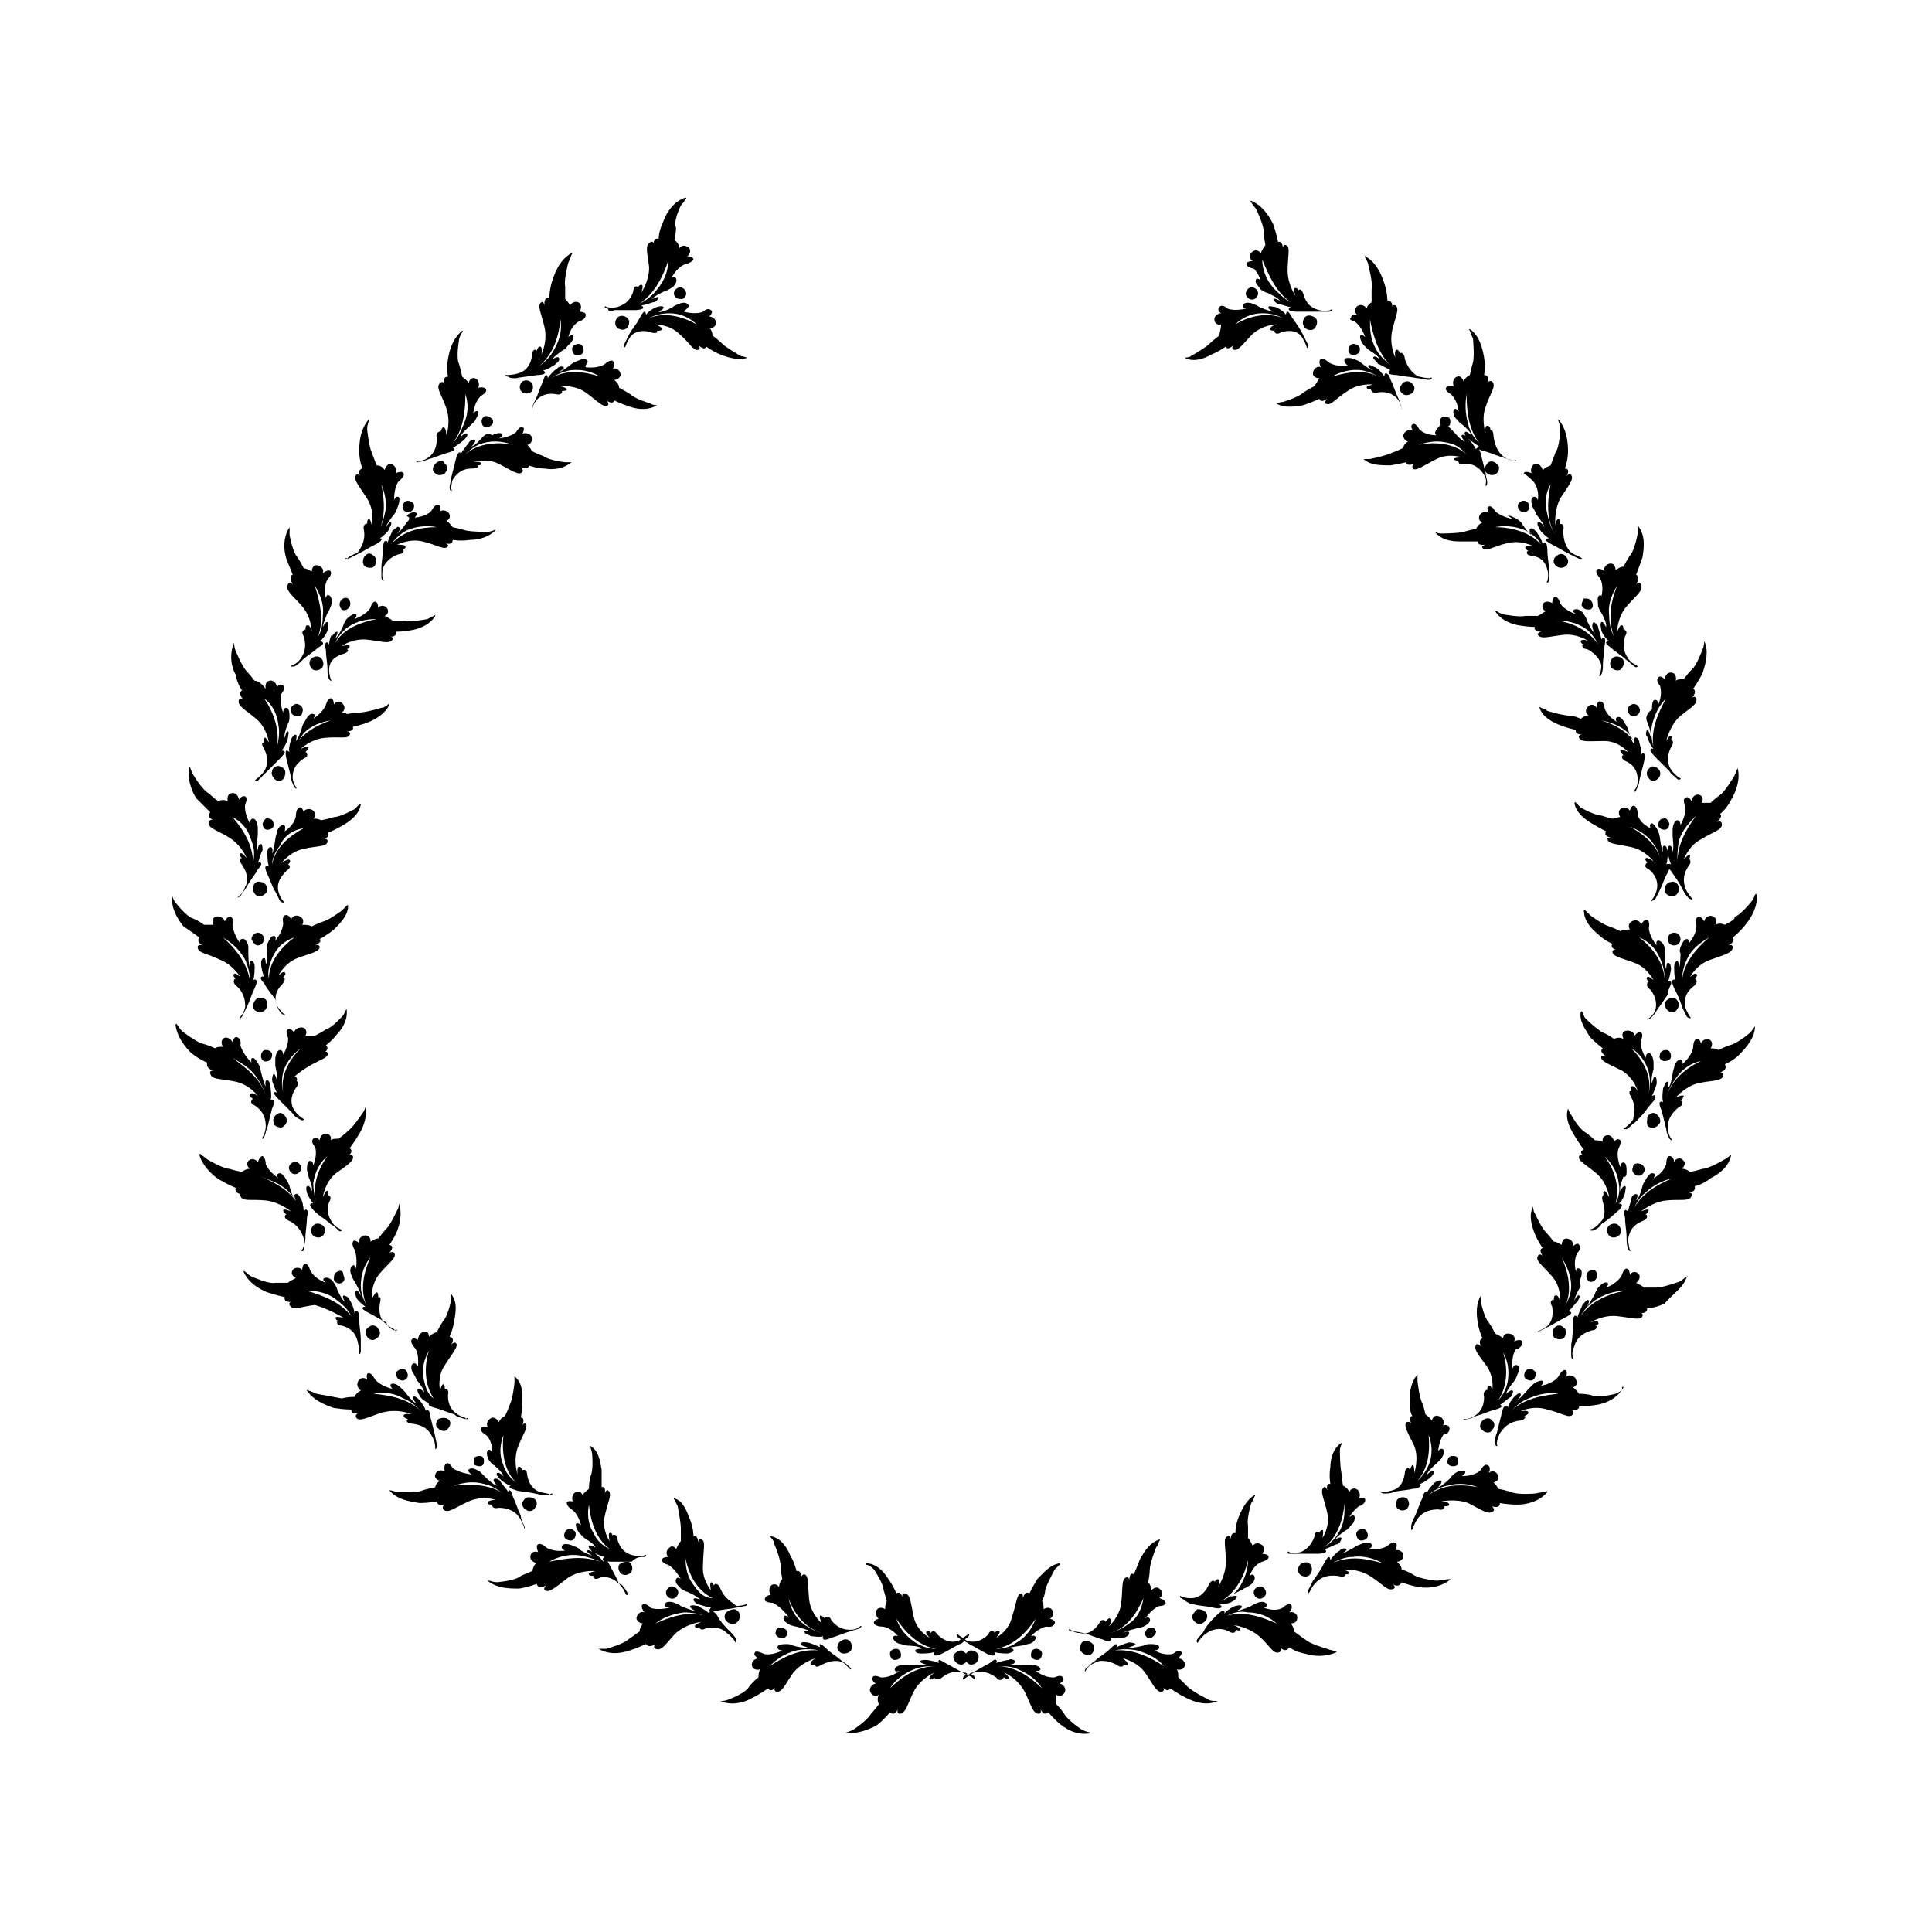<?xml version="1.0" encoding="UTF-8"?>
<!-- Uploaded to: ICON Repo, www.svgrepo.com, Generator: ICON Repo Mixer Tools -->
<svg fill="#000000" width="800px" height="800px" version="1.1" viewBox="144 144 512 512" xmlns="http://www.w3.org/2000/svg">
 <g>
  <path d="m375.65 559.96s2.519 3.777 2.519 5.457c0 0 0.418 1.258 0.84 2.938-0.418 0.84-0.418 1.258-0.418 2.098 0 0-1.258-0.84-2.098 0-0.84 0.84 0 2.519 0.418 2.519 0 0-1.68 0.418-1.258 1.258 0.418 0.84 2.098 0.84 2.098 0.84s2.098 0 4.199 2.519c0 0-1.258-0.418-1.258 0.418 0 0.84 1.258 1.68 2.098 1.68 0 0 1.258 0.418 1.68 0.418 0 0 3.359 0 3.777 0.84 0 0-1.68 0-1.68 0.418 0 0.84 1.258 0.84 1.68 0.84 0.418 0 2.519 0 3.359-0.418 0 0-0.418 0.418 0 0.84 0.418 0.418 2.098-0.418 2.098-0.418 1.68-0.84 2.938-1.68 4.617-2.519 0.418 0 0.84-0.418 1.258-0.84 0.418 0.418 0.84 0.418 1.258 0.84 1.68 0.84 2.938 1.68 4.617 2.519 0 0 1.258 0.84 2.098 0.418 0.418-0.418 0-0.84 0-0.84 0.84 0.418 3.359 0.418 3.359 0.418 0.418 0 1.68-0.418 1.68-0.84 0-0.84-1.68-0.418-1.68-0.418 0.418-0.418 3.777-0.84 3.777-0.84 0.418 0 1.68-0.418 1.68-0.418 0.84 0 2.098-0.84 2.098-1.68s-1.258-0.418-1.258-0.418c2.519-2.519 4.199-2.519 4.199-2.519s1.68 0.418 2.098-0.84c0.418-0.84-1.258-1.258-1.258-1.258 0.84-0.418 1.258-1.68 0.418-2.519-0.84-0.84-2.098 0-2.098 0 0-0.84 0-1.68-0.418-2.098 0.84-1.68 0.84-2.938 0.84-2.938 0.418-1.68 2.519-5.457 2.519-5.457 0.418-0.418 1.258-1.258 1.258-1.258 0.418 0 0-0.418 0-0.418-2.519 0.418-4.199 2.519-5.879 4.199-1.258 2.098-2.098 3.777-2.098 3.777-1.258-0.84-1.68 1.258-1.68 1.258 0-1.258-0.418-1.258-0.418-1.258-1.258 0-1.258 2.519-2.519 6.297-0.84 3.777-4.199 5.457-4.199 5.457s1.258-1.258 0.84-1.68c-0.418-0.418-0.84 0-1.258 0.418 0 0 0-0.418-0.418-0.418-0.84-0.418-1.258 0.84-1.258 0.84-2.098 2.098-4.199 2.098-5.457 1.68-0.418 0-0.418-0.418-0.84-0.418 0.418 0 0.418-0.418 0.84-0.418 0 0 0.418-0.418 0.418-0.84 0 0 0-0.418-0.418 0 0 0-0.418 0.418-1.258 0.84-0.84-0.418-1.258-0.84-1.258-0.84-0.418-0.418-0.418 0-0.418 0s0.418 0.84 0.418 0.84c0.418 0 0.418 0.418 0.84 0.418-0.418 0-0.418 0.418-0.84 0.418-1.258 0.418-3.359 0.418-5.457-1.68 0 0-0.84-1.258-1.258-0.84-0.418 0-0.418 0.418-0.418 0.418-0.418-0.418-0.84-0.84-1.258-0.418-0.418 0.418 0.84 1.68 0.84 1.68s-3.359-1.68-4.199-5.457c-0.84-3.777-0.84-6.297-2.519-6.297 0 0-0.84 0-0.418 1.258 0 0-0.418-2.098-1.68-1.258 0 0-0.84-2.098-2.098-3.777-1.258-2.098-3.359-4.199-5.879-4.199 0 0-0.418 0 0 0.418 0.824 0 1.664 0.84 2.086 1.258zm42.824 13.016c-0.84 2.098-2.098 4.617-5.039 6.297-1.68 1.258-3.777 1.68-5.457 1.68 4.617-0.84 7.977-4.199 10.496-7.977zm-26.449 7.977c-1.68 0-3.359-0.418-5.457-1.68-2.519-1.68-4.199-3.777-5.039-6.297 2.516 3.777 5.875 7.137 10.496 7.977z"/>
  <path d="m379.85 582.21c0 0.84 0.418 1.68 1.258 1.68 0.84 0 1.68-0.418 1.68-1.258 0-0.84-0.418-1.68-1.258-1.68-0.84-0.004-1.68 0.418-1.68 1.258z"/>
  <path d="m352.98 572.55s-1.258-0.84-1.258 0c-0.418 0.84 0.84 1.68 1.68 2.098 0 0 1.258 0.418 1.68 0.418 0 0 2.938 0.84 3.777 1.258 0 0-1.68-0.418-1.68 0 0 0.84 1.258 0.84 1.68 1.258 0.418 0 2.519 0.418 3.359 0 0 0-0.418 0.418 0 0.84 0.418 0.418 2.098-0.418 2.098-0.418 1.68-0.418 3.359-1.258 5.039-1.68 0.84-0.418 1.68-0.418 2.519-0.84 0 0 0.418-0.418 0.418-0.418s0-0.418-0.418 0c0 0-0.84 0.84-2.519 0.84-1.68 0-3.359-0.418-5.039-2.519 0 0-0.418-1.258-1.258-0.84-0.418 0-0.418 0.418-0.418 0.418-0.418-0.418-0.84-0.84-1.258-0.84-0.418 0.418 0.418 2.098 0.418 2.098s-2.938-2.519-3.359-6.297c-0.418-3.777 0-6.297-1.258-6.719 0 0-0.84 0-0.84 0.84 0 0 0-2.098-1.258-1.68 0 0-0.418-2.098-1.68-4.199-0.84-2.098-2.519-4.617-5.039-5.039 0 0-0.418 0 0 0.418 0 0 0.84 0.84 0.84 1.68 0 0 1.68 3.777 1.68 5.879 0 0 0 1.258 0.418 3.359-0.418 0.418-0.84 1.258-0.84 2.098 0 0-0.84-1.258-2.098-0.418-0.84 0.84-0.418 2.519 0 2.519 0 0-1.68 0-1.68 1.258 0 0.84 2.098 0.84 2.098 0.84-0.004 0.008 2.098 0.848 4.195 3.789zm8.816 4.195c-1.68-0.418-3.359-1.258-5.039-2.519-2.519-2.098-3.359-4.617-3.777-6.719 1.258 3.781 4.199 7.981 8.816 9.238z"/>
  <path d="m369.35 586.41c0.418 0.422 0.418 0.422 0 0 0.418 0 0-0.418 0-0.418-0.84-0.84-1.258-1.258-2.098-1.68-1.258-1.258-2.938-2.098-4.199-3.359 0 0-1.258-1.258-1.68-1.258-0.418 0 0 0.84 0 0.84-0.84-0.418-2.938-1.258-3.359-1.258-0.418 0-1.68-0.418-1.68 0.418-0.418 0.418 1.68 0.84 1.68 0.84-0.84 0.418-3.777-0.418-3.777-0.418-0.418-0.418-1.68-0.418-1.68-0.418-0.84 0-2.519 0-2.519 0.84s1.258 0.84 1.258 0.84c-3.359 1.68-5.039 0.84-5.039 0.84s-1.68-0.84-2.098-0.418c-0.84 0.84 0.84 1.68 0.84 1.68-0.84 0-2.098 0.84-1.68 2.098 0.418 1.258 2.098 0.84 2.098 0.84-0.418 0.84-0.418 1.68-0.418 2.098-1.68 1.258-2.519 2.519-2.519 2.519-0.84 1.68-5.457 3.359-5.457 3.359-0.84 0.418-2.098 0.418-2.098 0.418-0.418 0 0 0 0 0 2.938 1.258 6.297 0.418 8.398-0.84 2.519-1.258 4.199-2.519 4.199-2.519 0.84 1.258 2.098-0.418 2.098-0.418-0.84 0.84 0 1.258 0 1.258 1.68 0.418 2.519-2.098 4.617-5.039 2.519-2.938 5.879-3.777 5.879-3.777s-1.68 0.84-1.258 1.68c0.418 0.418 0.84 0 1.258 0v0.418c0.418 0.418 1.68-0.418 1.68-0.418 2.519-1.258 4.617-1.258 5.879-0.418 0.836 0.832 1.676 1.672 1.676 1.672zm-21.414-0.84c1.68-1.68 3.777-3.359 7.137-4.199 2.098-0.418 4.199-0.418 5.879 0-5.039-0.418-9.238 1.684-13.016 4.199z"/>
  <path d="m365.99 580.11c-0.418 0.84 0.418 2.098 1.68 2.098 0.84 0 2.098-0.418 2.098-1.68 0-0.84-0.418-2.098-1.68-2.098-0.84 0-2.098 0.84-2.098 1.68z"/>
  <path d="m349.62 576.33c-0.418 0.84 0.418 1.68 1.258 1.68 0.84 0.418 1.68-0.418 1.68-0.84 0.418-0.84-0.418-1.68-1.258-1.68-0.84-0.418-1.68 0-1.68 0.84z"/>
  <path d="m334.92 565s-0.418-1.258-1.258-1.258c-0.418 0-0.418 0.418-0.418 0.418-0.418-0.418-0.418-0.84-0.84-0.84-0.418 0.418 0 2.098 0 2.098s-2.519-2.938-2.098-6.719c0-3.777 0.84-6.297-0.418-6.719 0 0-0.84-0.418-0.84 0.84 0 0 0-2.098-1.258-1.68 0 0 0-2.098-0.84-4.199-0.84-2.098-1.68-5.039-4.199-5.879 0 0-0.418 0 0 0.418 0 0 0.418 0.84 0.84 1.68 0 0 0.84 4.199 0.84 5.879v3.359c-0.418 0.418-0.84 1.258-1.258 2.098 0 0-0.84-1.258-1.68-0.418-1.258 0.84-0.84 2.098-0.418 2.519 0 0-1.68 0-1.68 0.84s1.68 1.258 1.68 1.258 1.68 0.84 3.359 3.777c0 0-0.84-0.84-1.258 0-0.418 0.84 0.418 1.68 1.258 2.519 0 0 1.258 0.84 1.68 0.84 0 0 2.938 1.258 3.359 2.098 0 0-1.68-0.84-1.68 0 0 0.418 0.84 1.258 1.258 1.258 0.418 0 2.519 0.84 3.359 0.84 0 0-0.418 0.418-0.418 0.84 0.418 0.418 2.098 0 2.098 0 1.68-0.418 3.359-0.418 5.039-0.84 0.84 0 1.68-0.418 2.519-0.418 0 0 0.418-0.418 0.418-0.418s0-0.418-0.418 0c0 0-1.258 0.418-2.519 0.418-1.27-1.25-2.949-1.672-4.211-4.609zm-6.715-0.418c-2.098-2.519-2.519-5.039-2.519-7.559 0.84 4.199 2.938 8.398 7.137 10.496-2.098 0-3.359-1.262-4.617-2.938z"/>
  <path d="m336.6 576.75c1.258 0.84 2.098 2.098 2.098 2.098 0 0.418 0.418 0.418 0.418 0.418v-0.84c-0.418-0.84-1.258-1.68-1.68-2.098-1.258-1.258-2.519-2.519-3.359-4.199 0 0-0.84-1.258-1.68-1.258-0.418 0-0.418 0.84-0.418 0.84-0.418-0.84-2.519-1.68-2.938-2.098-0.418 0-1.68-0.418-2.098 0-0.418 0.418 1.258 1.258 1.258 1.258-0.84 0-3.777-1.258-3.777-1.258-0.418-0.418-1.68-0.84-1.68-0.84-0.84-0.418-2.519-0.418-2.519 0.418-0.418 0.84 1.258 0.84 1.258 0.84-3.359 0.84-5.457 0-5.039 0 0 0-1.258-1.258-2.098-0.84-0.84 0.418 0.418 2.098 0.418 2.098-0.84-0.418-2.098 0.418-2.098 1.68 0.418 1.258 1.68 1.258 1.68 1.258-0.418 0.84-0.84 1.258-0.84 2.098-1.68 1.258-2.938 2.098-2.938 2.098-1.258 1.258-5.879 2.519-5.879 2.519h-2.098c-0.418 0 0 0 0 0 2.938 1.68 5.879 1.258 8.398 0.418 2.519-0.84 4.199-1.68 4.199-1.68 0.84 1.258 2.519 0 2.519 0-0.84 0.84 0 1.258 0 1.258 1.68 0.84 2.938-1.68 5.457-4.199 2.938-2.519 6.719-2.938 6.719-2.938s-2.098 0.84-1.68 1.258c0 0.418 0.84 0.418 1.258 0 0 0-0.418 0.418 0 0.418 0.418 0.84 1.68 0 1.68 0 2.519-0.402 4.199 0.016 5.457 1.273zm-18.891-2.516c2.098-1.68 4.617-2.519 7.559-2.938 2.098 0 4.199 0.418 5.457 0.84-4.621-1.262-9.238 0.418-13.016 2.098z"/>
  <path d="m336.18 571.71c-0.418 0.84 0 2.098 1.258 2.519 0.84 0.418 2.098 0 2.519-1.258 0.418-0.84 0-2.098-1.258-2.519-0.84-0.004-2.102 0.418-2.519 1.258z"/>
  <path d="m320.65 565.41c-0.418 0.84 0 1.68 0.84 2.098 0.84 0.418 1.68 0 2.098-0.84 0.418-0.84 0-1.68-0.84-2.098s-1.68 0.004-2.098 0.84z"/>
  <path d="m314.77 556.6s0.418 0 0.418-0.418c0 0 0-0.418-0.418 0 0 0-1.258 0.418-2.938 0-1.68-0.418-3.359-1.258-4.199-4.199 0 0 0-1.258-0.84-1.258-0.418 0-0.418 0-0.418 0.418 0-0.418-0.418-1.258-0.84-0.84-0.418 0 0 2.098 0 2.098s-2.098-2.938-1.258-6.719c0.84-3.777 2.098-5.879 0.84-6.719 0 0-0.418-0.418-0.84 0.84 0 0 0.418-2.098-0.84-1.68v-4.617c-0.418-2.519-0.84-5.039-2.938-6.297 0 0-0.418 0 0 0.418 0 0 0.418 1.258 0.418 1.68 0 0 0.418 4.199-0.418 5.879 0 0-0.418 1.258-0.418 3.359-0.418 0.418-1.258 0.84-1.68 1.68 0 0-0.418-1.258-1.68-0.84-1.258 0.418-1.258 2.098-0.84 2.519 0 0-1.68-0.418-1.68 0.418 0 0.84 1.258 1.68 1.258 1.68s1.68 0.84 2.519 4.199c0 0-0.84-0.84-1.258-0.418-0.418 0.418 0.418 2.098 0.84 2.519 0 0 0.84 0.84 1.258 1.258 0 0 2.938 1.68 2.938 2.519 0 0-1.68-0.84-1.68-0.418-0.418 0.418 0.84 1.258 0.84 1.68 0.418 0 2.519 1.258 3.359 1.258 0 0-0.84 0.418-0.418 0.84 0.418 0.418 2.098 0.418 2.098 0.418h5.457c1.258-1.258 2.098-1.258 3.356-1.258zm-13.434-6.297c-1.68-2.519-1.68-5.457-1.258-7.559 0.418 4.199 1.68 8.816 5.457 11.754-1.68-0.836-3.359-2.094-4.199-4.195z"/>
  <path d="m308.05 563.74c1.258 1.258 1.68 2.519 1.68 2.519 0 0.418 0.418 0.418 0.418 0.418 0.418 0 0-0.84 0-0.84-0.84-1.258-1.258-2.098-2.098-2.098-0.84-2.098-1.68-3.359-2.519-5.039 0 0-0.84-1.68-1.258-1.68-0.418 0-0.418 0.84-0.418 0.84-0.426-0.84-2.523-2.519-2.523-2.519-0.418 0-1.258-0.84-1.68-0.418-0.418 0.418 1.258 1.258 1.258 1.258-0.84 0-3.777-1.68-3.359-1.68-0.418-0.418-1.68-0.84-1.68-0.84-0.84-0.418-2.519-0.84-2.938 0s0.84 1.258 0.84 1.258c-3.359 0.418-5.039-0.84-5.039-0.84s-1.258-1.258-2.098-0.84 0 2.098 0 2.098c-0.84-0.418-2.098 0-2.098 1.258s1.68 1.68 1.68 1.68c-0.84 0.418-0.84 1.258-1.258 2.098-2.098 0.84-2.938 1.258-2.938 1.258-1.258 1.258-6.297 1.68-6.297 1.68-0.84 0-2.098-0.418-2.098-0.418h-0.418c2.519 2.098 5.879 2.098 8.398 2.098 2.519-0.418 4.617-1.258 4.617-1.258 0.418 1.68 2.519 0.418 2.519 0.418-0.84 0.84-0.418 1.258-0.418 1.258 1.258 0.84 2.938-0.84 6.297-3.359 3.359-2.098 7.137-1.68 7.137-1.68s-2.098 0.418-1.68 0.84c0 0.418 0.84 0.418 1.258 0.418 0 0-0.418 0.418 0 0.418 0.418 0.84 1.68 0 1.68 0 2.09-0.406 3.769 0.434 5.031 1.695zm-18.473-5.879c2.098-1.258 5.039-2.098 7.977-1.68 2.098 0.418 3.777 0.84 5.457 1.68-4.617-1.68-9.238-0.84-13.434 0z"/>
  <path d="m308.05 558.7c-0.418 0.84 0 2.098 0.84 2.519 0.84 0.418 2.098 0 2.519-0.84 0.418-0.84 0-2.098-0.84-2.519-0.84 0-1.68 0-2.519 0.84z"/>
  <path d="m293.78 549.88c-0.418 0.84-0.418 1.68 0.418 2.098 0.84 0.418 1.68 0.418 2.098-0.418 0.418-0.84 0.418-1.68-0.418-2.098-0.418-0.422-1.676-0.422-2.098 0.418z"/>
  <path d="m289.58 540.23s0.84 0 0.84-0.418c-0.422-0.004-0.422-0.004-0.84 0.418 0.418-0.418-0.84-0.418-2.519-0.84-1.258-0.418-2.938-1.68-3.359-4.617 0 0 0-1.258-0.84-1.258-0.418 0-0.418 0-0.418 0.418 0-0.418-0.418-1.258-0.84-1.258-0.84 0-0.418 2.098-0.418 2.098s-1.258-3.359 0-7.137c1.258-3.359 2.938-5.457 2.098-6.297 0 0-0.418-0.418-0.84 0.418 0 0 0.84-2.098-0.418-2.098 0 0 0.418-2.098 0.418-4.199 0-2.519 0-5.039-2.098-6.719 0 0-0.418 0 0 0v1.68s-0.418 4.199-1.258 5.879c0 0-0.418 1.258-1.258 2.938-0.84 0.418-1.258 0.84-1.68 1.68 0 0-0.418-1.258-1.68-1.258-1.258 0.418-1.68 1.68-1.258 2.519 0 0-1.68-0.418-1.68 0.418-0.418 0.84 1.258 1.68 1.258 1.68s1.68 1.258 1.68 4.617c0 0-0.84-1.258-1.258-0.418-0.418 0.418 0 2.098 0.418 2.519 0 0 0.84 1.258 1.258 1.258 0 0 2.519 2.098 2.519 2.938 0 0-1.258-1.258-1.68-0.84-0.418 0.418 0.418 1.258 0.84 1.68 0.418 0.418 2.098 1.68 2.938 1.68 0 0-0.84 0-0.418 0.418 0 0.418 2.098 0.84 1.68 0.84 1.68 0.418 3.359 0.418 5.039 0.84 1.672 0.422 2.512 0.422 3.773 0.422zm-12.176-7.977c-1.258-2.938-0.84-5.457 0-7.977-0.418 4.199 0 9.238 3.359 12.594-1.68-1.262-2.941-2.938-3.359-4.617z"/>
  <path d="m275.3 541.48s-2.098 0-2.098 0.84c0 0.418 0.84 0.418 1.258 0.418 0 0-0.418 0 0 0.418 0.418 0.84 1.68 0.418 1.68 0.418 2.938 0 4.617 1.258 5.457 2.519 0.84 1.258 1.258 2.519 1.258 2.519v0.418c0.418 0 0-0.84 0-0.84-0.418-0.84-0.84-1.68-0.84-2.519-0.84-1.68-1.258-3.359-2.098-5.039 0 0-0.418-1.68-0.84-1.68-0.418 0-0.418 0.418-0.418 0.418-0.418-0.84-2.098-2.519-2.098-2.938-0.418-0.418-1.258-0.84-1.68-0.418-0.418 0.418 0.84 1.68 0.84 1.68-0.84 0-3.359-2.519-3.359-2.519l-1.258-1.258c-0.84-0.418-2.098-1.258-2.938-0.418-0.418 0.418 0.84 1.258 0.84 1.258-3.359-0.418-5.039-1.68-5.039-1.68s-0.84-1.68-1.68-1.258c-0.84 0.418-0.418 2.098-0.418 2.098-0.84-0.418-2.098-0.418-2.519 0.84-0.418 1.258 1.258 1.68 1.258 1.68-0.84 0.418-1.258 1.258-1.258 1.68-2.098 0.418-3.359 0.84-3.359 0.84-1.68 0.84-6.297 0.418-6.297 0.418-0.84 0-2.098-0.418-2.098-0.418h-0.418c2.098 2.519 5.457 2.938 7.977 3.359 2.519 0 4.617-0.418 4.617-0.418 0.418 1.68 2.098 0.84 2.098 0.84-0.84 0.418-0.418 1.258-0.418 1.258 1.258 1.258 2.938-0.418 6.719-2.098 3.769-1.676 7.129-0.418 7.129-0.418zm-10.914-3.777c2.519-0.84 5.039-1.258 7.977-0.418 2.098 0.418 3.777 1.68 5.039 2.519-3.781-2.523-8.816-2.523-13.016-2.102z"/>
  <path d="m282.86 541.48c-0.84 0.84-0.418 2.098 0.418 2.519 0.84 0.84 2.098 0.418 2.519-0.418 0.84-0.84 0.418-2.098-0.418-2.519-0.84-0.422-2.102-0.422-2.519 0.418z"/>
  <path d="m269.85 530.15c-0.418 0.418-0.418 1.68 0 2.098 0.84 0.418 1.68 0.418 2.098 0 0.418-0.418 0.418-1.68 0-2.098-0.418-0.418-1.258-0.418-2.098 0z"/>
  <path d="m267.33 520.07h0.84c-0.418-0.422 0-0.422-0.84 0 0.418-0.418-0.84-0.418-2.098-1.258-1.258-0.84-2.519-2.098-2.519-5.039 0 0 0.418-1.258-0.418-1.68h-0.418c0-0.418 0-1.258-0.418-1.258s-0.84 1.68-0.84 1.68-0.84-3.777 1.258-6.719c2.098-3.359 3.777-5.039 2.938-5.879 0 0-0.418-0.418-1.258 0.418 0 0 1.258-1.68-0.418-2.098 0 0 0.84-1.68 1.258-4.199s0.84-5.039-0.84-7.137c0 0-0.418 0 0 0v1.68s-0.84 4.199-2.098 5.457c0 0-0.84 1.258-1.68 2.938-0.84 0.418-1.258 0.418-2.098 1.258 0 0 0-1.68-1.258-1.258-1.258 0-1.68 1.68-1.68 2.098 0 0-1.258-0.84-1.68 0-0.418 0.84 0.84 2.098 0.84 2.098s1.258 1.258 0.84 5.039c0 0-0.418-1.258-1.258-0.84s-0.418 2.098 0 2.519c0 0 0.84 1.258 0.84 1.68 0 0 2.098 2.519 2.098 3.359 0 0-1.258-1.258-1.68-0.84-0.418 0.418 0.418 1.68 0.418 1.68 0 0.418 1.68 2.098 2.938 2.098 0 0-0.84 0-0.418 0.418 0 0.418 1.68 0.84 1.68 0.84 1.68 0.418 3.359 1.258 5.039 1.68 0.832 0.844 1.672 0.844 2.93 1.266zm-10.914-10.078c-0.84-2.938 0-5.879 1.258-7.977-1.258 3.777-1.258 8.816 1.258 12.594-1.258-0.836-2.098-2.516-2.516-4.617z"/>
  <path d="m253.05 518.81s-2.098-0.418-2.098 0.418c0 0.418 0.84 0.84 1.258 0.84 0 0-0.418 0-0.418 0.418 0 0.84 1.68 0.84 1.68 0.84 2.938 0.418 4.199 1.68 5.039 3.359 0.84 1.258 0.84 2.938 0.84 2.938v0.418c0.418 0 0.418-0.84 0.418-0.84 0-0.84-0.418-2.098-0.418-2.519-0.418-1.68-0.84-3.359-1.258-5.039 0 0 0-1.68-0.84-2.098-0.418 0-0.418 0.418-0.418 0.418 0-0.84-1.68-2.938-1.68-2.938-0.418-0.418-1.258-1.258-1.68-0.84-0.418 0.418 0.84 1.68 0.84 1.68-0.84 0-2.938-2.938-2.938-2.938-0.418-0.418-1.258-1.258-1.258-1.258-0.84-0.84-2.098-1.258-2.519-0.84-0.418 0.418 0.418 1.258 0.418 1.258-3.359-0.84-4.617-2.519-4.617-2.519s-0.84-1.68-1.68-1.68c-0.84 0-0.418 1.68-0.418 1.68-0.418-0.418-2.098-0.84-2.519 0.84-0.418 1.258 0.84 2.098 0.84 2.098-0.84 0.418-1.258 0.84-1.68 1.68-2.098 0-3.359 0.418-3.359 0.418-2.109-0.41-6.727-1.25-6.727-1.25-0.84-0.418-2.098-0.84-2.098-0.84-0.418-0.418-0.418 0-0.418 0 1.68 2.519 4.617 3.777 7.137 4.617 2.519 0.418 4.617 0.418 4.617 0.418 0 1.68 2.098 0.84 2.098 0.84-1.258 0.418-0.84 1.258-0.84 1.258 0.84 1.258 2.938 0 6.719-1.258 4.617-1.258 7.977 0.422 7.977 0.422zm-10.078-5.457c2.519-0.418 5.039-0.418 7.977 1.258 2.098 0.84 3.359 2.098 4.617 3.359-3.356-3.359-8.395-4.195-12.594-4.617z"/>
  <path d="m260.19 520.07c-0.84 0.84-0.84 2.098 0 2.519 0.84 0.84 2.098 0.84 2.519 0 0.84-0.84 0.84-2.098 0-2.519-0.422-0.422-1.68-0.422-2.519 0z"/>
  <path d="m251.38 509.58c0.84-0.418 0.84-1.258 0.418-2.098-0.418-0.84-1.258-0.84-2.098-0.418-0.84 0.414-0.84 1.254-0.418 2.094 0.836 0.84 1.676 0.84 2.098 0.422z"/>
  <path d="m248.44 496.56h0.84s0-0.422-0.84 0c0.418-0.418-0.84-0.418-2.098-1.68-1.258-0.84-2.098-2.519-1.68-5.457 0 0 0.418-1.258 0-1.68h-0.418c0-0.418 0-1.258-0.418-1.258s-1.258 1.68-1.258 1.68-0.418-3.777 2.098-6.719c2.519-2.938 4.617-4.199 3.777-5.457 0 0-0.418-0.418-1.258 0 0 0 1.68-1.68 0-2.098 0 0 1.258-1.68 2.098-3.777 0.84-2.098 1.258-5.039 0.418-7.137 0 0 0 1.258-0.418 1.68 0 0-1.68 3.777-2.938 5.039 0 0-0.84 0.84-2.098 2.519-0.84 0-1.258 0.418-2.098 0.84 0 0 0.418-1.258-1.258-1.68-1.258 0-2.098 1.258-1.68 2.098 0 0-1.258-1.258-1.68-0.418-0.418 0.84 0.418 2.098 0.418 2.098s0.84 1.68 0.418 5.039c0 0-0.418-1.258-0.84-0.84-0.84 0.418-0.84 1.68-0.418 2.519 0 0 0.418 1.258 0.84 1.68 0 0 1.68 2.938 1.68 3.777 0 0-0.84-1.68-1.258-1.258-0.418 0.418 0 1.68 0 1.68 0 0.418 1.68 2.098 2.519 2.519 0 0-0.84 0-0.84 0.418 0 0.418 1.68 1.258 1.68 1.258 1.68 0.84 2.938 1.68 4.617 2.519 0.41 1.254 1.25 1.672 2.09 2.094zm-7.141-6.297c-0.84-1.68-1.68-3.359-1.68-5.457 0-2.938 0.84-5.457 2.519-7.559-1.68 3.777-2.938 8.816-0.84 13.016z"/>
  <path d="m235 493.2s-2.098-0.418-2.098 0 0.418 0.84 0.84 0.84c0 0-0.418 0-0.418 0.418 0 0.84 1.258 0.84 1.258 0.84 2.938 0.84 3.777 2.519 4.199 4.199 0.418 1.68 0.418 2.938 0.418 2.938v0.418c0.418 0 0.418-0.84 0.418-0.84v-2.938c0-1.68-0.418-3.777-0.418-5.457 0 0 0-1.68-0.418-2.098-0.418-0.418-0.84 0.418-0.84 0.418 0-0.84-0.84-2.938-1.258-3.359 0-0.418-0.84-1.258-1.68-1.258-0.418 0.418 0.418 1.68 0.418 1.68-0.84-0.418-2.098-3.359-2.098-3.359 0-0.418-0.84-1.68-0.84-1.68-0.418-0.84-1.68-1.68-2.519-1.258-0.84 0.418 0.418 1.258 0.418 1.258-3.359-1.258-4.199-3.359-4.199-3.359s-0.418-1.68-1.258-1.68c-0.84 0-0.84 1.68-0.84 1.68-0.418-0.84-2.098-0.84-2.519 0-0.84 1.258 0.84 2.098 0.84 2.098-0.84 0.418-1.68 0.84-2.098 1.258h-3.359c-1.68 0.418-6.297-1.68-6.297-1.68-0.84-0.418-1.68-1.258-1.68-1.258-0.418-0.418-0.418 0-0.418 0 1.258 2.938 4.199 4.617 6.297 5.457 2.519 0.84 4.617 1.258 4.617 1.258-0.418 1.68 2.098 1.258 2.098 1.258-1.258 0-0.84 0.84-0.84 0.84 0.84 1.68 2.938 0.418 6.719 0 4.195 1.27 7.555 3.367 7.555 3.367zm-1.68-4.617c1.68 1.258 2.938 2.519 3.777 4.199-2.938-3.777-7.559-5.457-11.754-6.719 2.519 0 5.457 0.418 7.977 2.519z"/>
  <path d="m241.72 495.72c-0.84 0.418-1.258 1.68-0.418 2.519 0.418 0.84 1.68 1.258 2.519 0.418 0.84-0.418 1.258-1.68 0.418-2.519-0.422-0.84-1.68-1.258-2.519-0.418z"/>
  <path d="m233.32 481.03c-0.84 0.418-0.84 1.258-0.84 2.098 0.418 0.84 1.258 1.258 2.098 0.84 0.84-0.418 0.84-1.258 0.418-2.098 0.004-1.258-0.836-1.258-1.676-0.84z"/>
  <path d="m237.52 450.38s-0.418-0.84-1.258 0c0 0 1.68-1.258 0.418-2.098 0 0 1.258-1.68 2.519-3.777 1.258-2.098 2.098-4.617 1.68-7.137 0 0-0.418 1.258-0.84 1.68 0 0-2.519 3.777-3.777 4.617 0 0-0.84 0.84-2.519 2.098-0.84 0-1.68 0-2.098 0.418 0 0 0.418-1.258-0.84-1.68-1.258-0.418-2.098 0.84-2.098 1.68 0 0-0.84-1.258-1.68-0.418-0.84 0.84 0.418 2.098 0.418 2.098s0.84 1.68-0.418 5.039c0 0 0-1.258-0.84-1.258s-0.84 1.68-0.84 2.519c0 0 0.418 1.258 0.418 1.68 0 0 1.258 2.938 0.84 3.777 0 0-0.418-1.68-1.258-1.258-0.418 0.418 0 1.68 0 1.68 0 0.418 1.258 2.519 1.68 2.938 0 0-0.84-0.418-0.84 0.418 0 0.418 1.258 1.68 1.258 1.68 1.258 1.258 2.938 2.098 4.199 3.359 0.84 0.418 1.258 0.84 2.098 1.68 0 0 0.418 0.418 0.84 0l-0.418-0.418s-1.258-0.418-2.098-1.68c-0.84-1.258-1.68-2.938-0.84-5.457 0 0 0.84-1.258 0-1.68-0.418-0.418-0.418 0-0.418 0 0-0.418 0.418-1.258 0-1.258-0.418-0.418-1.258 1.68-1.258 1.68s0.418-3.777 3.359-6.297c2.93-2.106 5.031-3.363 4.609-4.625zm-9.656 12.598c-0.418-1.68-0.84-3.359-0.84-5.457 0.418-2.938 1.68-5.457 3.777-7.137-2.516 3.356-4.195 7.973-2.938 12.594z"/>
  <path d="m207.71 460.88c0.418 1.68 2.938 0.84 6.719 1.258 3.777 0.418 6.719 2.938 6.719 2.938s-1.68-0.84-2.098-0.418c0 0.418 0.418 0.84 0.84 1.258 0 0-0.418 0-0.418 0.418 0 0.84 1.258 1.258 1.258 1.258 2.519 1.258 3.359 3.359 3.777 4.617 0.418 1.68-0.418 2.938-0.418 2.938-0.418 0.418 0 0.418 0 0.418 0.418 0 0.418-0.418 0.418-0.418 0-0.84 0.418-2.098 0.418-2.938 0-1.68 0.418-3.777 0.418-5.457 0 0 0.418-1.68 0-2.098-0.418-0.418-0.84 0.418-0.84 0.418 0-0.84-0.418-3.359-0.84-3.359 0-0.418-0.84-1.68-1.258-1.258-0.84 0 0 1.68 0 1.68-0.84-0.418-1.68-3.777-1.68-3.777 0-0.418-0.84-1.68-0.84-1.68-0.418-0.84-1.258-2.098-2.098-1.68-0.84 0.418 0 1.258 0 1.258-2.938-2.098-3.359-3.777-3.359-3.777s0-1.68-0.84-2.098c-0.84 0-1.258 1.68-1.258 1.68-0.418-0.84-1.68-1.258-2.519-0.418-0.84 1.258 0.418 2.098 0.418 2.098-0.84 0-1.68 0.418-2.098 0.84-2.098-0.418-3.359-0.84-3.359-0.84-1.68 0-5.879-2.519-5.879-2.519-0.418-0.418-1.68-1.258-1.68-1.258 0-0.418-0.418 0-0.418 0 0.84 2.938 3.359 5.457 5.457 6.719 2.098 1.258 4.199 2.098 4.199 2.098-0.418 1.68 1.68 1.68 1.68 1.68-0.84-0.418-0.422 0.422-0.422 0.422zm12.594-1.258c1.68 1.68 2.519 3.359 3.359 4.617-2.098-4.199-6.297-6.719-10.496-8.398 2.102 0.84 5.039 1.68 7.137 3.781z"/>
  <path d="m227.45 468.43c-0.84 0.418-1.258 1.68-0.84 2.519s1.68 1.258 2.519 0.84 1.258-1.68 0.84-2.519c-0.422-0.84-1.68-1.262-2.519-0.84z"/>
  <path d="m220.73 454.16c0.418 0.84 1.258 1.258 2.098 0.84 0.84-0.418 1.258-1.258 0.84-2.098-0.418-0.84-1.258-1.258-2.098-0.84-0.84 0.422-1.262 1.258-0.84 2.098z"/>
  <path d="m225.34 426.87c3.359-2.098 5.879-2.519 5.457-3.777 0 0 0-0.84-1.258 0 0 0 2.098-0.84 0.84-2.098 0 0 1.68-1.258 2.938-2.938 1.68-1.68 2.938-4.199 2.519-6.719v0s-0.418 0.84-0.84 1.68c0 0-2.938 3.359-4.617 3.777 0 0-1.258 0.84-2.938 1.68h-2.519s0.84-1.258-0.418-2.098c-1.258-0.418-2.519 0.418-2.519 1.258 0 0-0.84-1.258-1.68-0.84s0 2.098 0 2.098 0.418 1.68-1.258 4.617c0 0 0-1.258-0.84-1.258-0.84 0-1.258 1.68-1.258 2.519v1.68s0.84 3.359 0.418 3.777c0 0-0.418-1.68-0.84-1.68-0.418 0.418-0.418 1.68-0.418 1.68 0 0.418 0.84 2.519 1.258 3.359 0 0-0.418-0.418-0.84 0 0 0.418 1.258 1.68 1.258 1.68 1.258 1.258 2.519 2.519 3.777 3.777 0.418 0.84 1.258 1.258 2.098 1.68 0 0 0.418 0.418 0.84 0 0 0 0.418 0-0.418-0.418 0 0-1.258-0.84-2.098-2.098-0.84-1.258-1.258-3.359 0.418-5.879 0 0 0.84-0.84 0.418-1.68-0.418-0.418-0.418-0.418-0.418 0 0.418-0.418 0.418-0.84 0-1.258s-1.68 1.258-1.68 1.258 1.258-1.68 4.617-3.781zm-6.297 6.719c-0.418-1.68-0.418-3.777 0-5.457 0.84-2.938 2.938-5.039 4.617-6.297-2.938 2.938-5.457 7.137-4.617 11.754z"/>
  <path d="m200.57 427.71c-1.258 0-0.84 0.84-0.84 0.84 0.418 1.68 2.938 1.258 6.719 2.098 3.777 0.84 5.879 3.777 5.879 3.777s-1.68-1.258-2.098-0.418c-0.418 0.418 0.418 0.84 0.84 1.258 0 0-0.418 0-0.418 0.418-0.418 0.84 0.84 1.258 0.84 1.258 2.519 1.68 2.938 3.777 2.938 5.457 0 1.68-0.84 2.938-0.84 2.938-0.418 0.418 0 0.418 0 0.418 0.418 0 0.418-0.418 0.418-0.418 0.418-0.84 0.418-1.68 0.84-2.519 0.418-1.68 0.84-3.359 1.258-5.039 0 0 0.84-1.68 0.418-2.098-0.418-0.418-0.84 0-0.84 0 0.418-0.84 0-3.359 0-3.777 0-0.418-0.418-1.68-0.84-1.68-0.84 0-0.418 1.68-0.418 1.68-0.418-0.418-1.258-3.777-1.258-3.777 0-0.418-0.418-1.68-0.418-1.68-0.418-0.84-1.258-2.098-1.68-2.098-0.84 0-0.418 1.258-0.418 1.258-2.519-2.519-2.938-4.617-2.938-4.617s0.418-1.68-0.84-2.098c-0.84-0.418-1.258 1.258-1.258 1.258-0.418-0.84-1.68-1.68-2.519-0.84-0.84 0.84 0 2.098 0 2.098-0.84 0-1.68 0-2.098 0.418-1.68-0.84-3.359-1.258-3.359-1.258-1.68-0.418-5.457-3.359-5.457-3.359-0.418-0.418-1.258-1.68-1.258-1.68 0-0.418-0.418 0-0.418 0 0.418 3.359 2.519 5.879 4.199 7.559 2.098 1.68 4.199 2.519 4.199 2.519-0.434 1.688 1.664 2.106 1.664 2.106zm11.336 1.68c1.258 1.68 2.098 3.359 2.519 5.039-1.258-4.617-5.457-7.559-8.816-10.078 2.098 1.262 4.617 2.519 6.297 5.039z"/>
  <path d="m218.63 442.82c0.84-0.418 1.68-1.258 1.258-2.519-0.418-0.84-1.258-1.68-2.098-1.258-0.84 0.418-1.68 1.258-1.258 2.519-0.004 0.836 1.258 1.258 2.098 1.258z"/>
  <path d="m214.85 425.19c0.84 0 1.258-0.84 1.258-1.68 0-0.84-0.84-1.258-1.68-1.258-0.84 0-1.258 0.84-1.258 1.68 0 0.84 0.84 1.68 1.68 1.258z"/>
  <path d="m218.63 412.59s0.418 0.418 0.84 0.418c0 0 0.418 0-0.418-0.418 0 0-0.84-0.84-1.68-2.098-0.418-1.258-0.84-3.359 1.258-5.457 0 0 0.84-0.84 0.84-1.68l-0.418-0.418c0.418-0.418 0.84-0.84 0.418-1.258-0.418-0.418-1.68 0.84-1.68 0.84s1.68-3.359 5.039-4.617 5.879-1.68 5.879-2.938c0 0 0-0.84-1.258-0.418 0 0 2.098-0.84 1.258-1.68 0 0 1.68-0.84 3.777-2.519 1.68-1.68 3.777-3.777 3.777-6.297 0 0 0-0.418-0.418 0 0 0-0.84 0.84-1.258 1.258 0 0-3.359 2.519-5.039 2.938 0 0-1.258 0.418-2.938 1.258-0.84-0.418-1.258-0.418-2.519-0.418 0 0 0.84-1.258-0.418-2.098-1.258-0.84-2.519 0-2.519 0.84 0 0-0.418-1.68-1.68-1.258-0.84 0.418-0.418 2.098-0.418 2.098s0 2.098-2.098 4.617c0 0 0.418-1.258-0.418-1.258-0.84 0-1.258 1.258-1.68 2.098 0 0-0.418 1.258 0 1.68 0 0 0 3.359-0.418 3.777 0 0 0-1.68-0.418-1.68-0.84 0-0.84 1.258-0.84 1.68 0 0.418 0.418 2.519 0.84 3.359 0 0-0.418-0.418-0.84 0-0.418 0.418 0.84 1.68 0.84 1.68 0.84 1.68 2.098 2.938 2.938 4.199 0.406 2.09 0.828 2.93 1.668 3.769zm-2.519-14.695c1.258-2.938 3.359-4.617 5.879-5.457-3.359 2.519-6.719 6.297-6.719 10.914-0.422-1.676 0-3.356 0.84-5.457z"/>
  <path d="m196.8 392.44c-0.84 1.258 0.84 2.098 0.84 2.098-1.258-0.418-1.258 0.418-1.258 0.418 0 1.68 2.519 1.68 5.879 3.359 3.359 1.258 5.457 4.617 5.457 4.617s-1.258-1.258-1.68-0.84c-0.418 0.418 0 0.84 0.418 1.258 0 0-0.418 0-0.418 0.418-0.418 0.84 0.84 1.68 0.84 1.68 2.098 2.098 2.098 4.199 2.098 5.457-0.418 1.68-1.258 2.519-1.258 2.519-0.418 0.418 0 0.418 0 0.418s0.418-0.418 0.418-0.418c0.418-0.84 0.84-1.68 1.258-2.519 0.84-1.68 1.258-3.359 2.098-5.039 0 0 0.84-1.68 0.418-2.098-0.418-0.418-0.84 0-0.84 0 0.418-0.84 0.418-3.359 0.418-3.359 0-0.418 0-1.68-0.84-1.68-0.84 0-0.418 1.68-0.418 1.68-0.418-0.84-0.418-3.777-0.418-3.777v-1.68c0-0.84-0.84-2.519-1.68-2.098-0.84 0-0.418 1.258-0.418 1.258-2.098-2.938-2.098-5.039-2.098-5.039s0.418-1.68-0.418-2.098c-0.84-0.418-1.68 1.258-1.68 1.258 0-0.84-1.258-1.68-2.519-1.258-1.258 0.84-0.418 2.098-0.418 2.098h-2.519c-1.68-1.258-2.938-1.68-2.938-1.68-1.68-0.418-4.617-4.199-4.617-4.199-0.418-0.418-0.84-1.68-0.84-1.68v0c-0.418 2.938 1.258 5.879 2.938 7.977 2.516 1.691 4.195 2.949 4.195 2.949zm12.176 5.879c0.84 2.098 1.258 3.777 1.258 5.457-0.84-4.617-3.777-8.398-7.137-11.336 2.098 1.258 4.199 2.938 5.879 5.879z"/>
  <path d="m211.07 410.5c0 1.258 0.84 1.68 2.098 1.68 0.84 0 1.68-0.84 1.68-2.098s-0.84-1.68-2.098-1.68c-0.84-0.004-1.68 1.258-1.68 2.098z"/>
  <path d="m212.33 394.54c0.84 0 1.68-0.84 1.68-1.68s-0.84-1.68-1.68-1.68-1.68 0.84-1.68 1.68c0.422 0.84 0.84 1.68 1.68 1.68z"/>
  <path d="m219.05 362.63c-0.84 0-1.68 1.258-1.68 2.098 0 0-0.418 1.258-0.418 1.68 0 0-0.418 3.359-0.84 3.777 0 0 0.418-1.68-0.418-1.68-0.84 0-0.84 1.258-0.84 1.68 0 0.418 0 2.519 0.418 3.359 0 0-0.418-0.418-0.84 0-0.418 0.418 0.418 2.098 0.418 2.098 0.84 1.68 1.258 3.359 2.098 4.617 0.418 0.84 0.84 1.68 1.258 2.519 0 0 0.418 0.418 0.84 0.418 0 0 0.418 0 0-0.418 0 0-0.84-0.84-1.258-2.519-0.418-1.68 0-3.359 2.098-5.457 0 0 1.258-0.84 0.84-1.258 0-0.418-0.418-0.418-0.418-0.418 0.418-0.418 0.84-0.84 0.418-1.258-0.418-0.418-2.098 0.84-2.098 0.84s2.098-2.938 5.879-3.777c3.777-0.84 6.297-0.418 6.297-2.098 0 0 0-0.84-1.258-0.418 0 0 2.098-0.418 1.258-1.68 0 0 2.098-0.84 4.199-2.098 2.098-1.258 4.199-2.938 4.617-5.457 0 0 0-0.418-0.418 0 0 0-0.84 0.84-1.258 1.258 0 0-3.777 2.098-5.457 2.098 0 0-1.258 0.418-3.359 0.84-0.84-0.418-1.258-0.418-2.098-0.418 0 0 1.258-0.84 0-2.098-0.84-0.84-2.519-0.418-2.519 0.418 0 0-0.418-1.68-1.258-1.258-0.84 0.418-0.84 2.098-0.84 2.098s0 2.098-2.938 4.199c-0.008-0.43 0.414-1.688-0.426-1.688zm5.457 0.84c-3.777 2.098-7.559 5.039-8.398 9.656 0-1.68 0.84-3.359 2.098-5.039 1.262-2.938 3.781-4.199 6.301-4.617z"/>
  <path d="m199.73 359.27c-1.258 1.258 0.84 2.098 0.84 2.098-0.84-0.418-1.258 0.418-1.258 0.418-0.418 1.68 2.098 2.098 5.457 4.199 3.359 2.098 4.617 5.457 4.617 5.457s-1.258-1.68-1.68-1.258c-0.418 0.418 0 0.84 0.418 1.258h-0.418c-0.418 0.84 0.418 1.68 0.418 1.68 1.68 2.519 1.68 4.617 0.84 5.879-0.418 1.68-1.68 2.519-1.68 2.519-0.418 0.422-0.418 0.422-0.418 0.422l0.84-0.418c0.418-0.84 1.258-1.68 1.68-2.519 0.84-1.68 2.098-2.938 2.938-4.617 0 0 1.258-1.258 0.84-1.68-0.418-0.418-0.84 0-0.84 0 0.418-0.84 0.84-2.938 1.258-3.359 0-0.418 0-1.68-0.418-1.68-0.84 0-0.84 1.68-0.84 1.68-0.418-0.84 0-4.199 0-4.199v-1.68c0-0.84-0.418-2.519-1.258-2.519-0.84 0-0.84 1.258-0.84 1.258-1.68-2.938-1.258-5.039-1.258-5.039s0.84-1.68 0-2.098-1.68 0.84-1.68 0.84c0-0.84-0.84-2.098-2.098-1.68-1.258 0.418-0.84 2.098-0.84 2.098-0.84-0.418-1.68-0.418-2.519 0-1.68-1.258-2.519-2.098-2.519-2.098-1.68-0.84-4.199-5.039-4.199-5.039-0.418-0.84-0.84-2.098-0.84-2.098v0c-0.84 2.938 0.418 6.297 1.68 8.398 2.098 2.098 3.777 3.777 3.777 3.777zm10.914 7.559c0.84 2.098 0.84 3.777 0.418 5.879 0-4.617-2.519-8.816-5.457-12.176 2.523 1.258 4.199 3.356 5.039 6.297z"/>
  <path d="m211.07 379.43c0 1.258 0.84 2.098 1.68 2.098s2.098-0.84 2.098-1.68c0-1.258-0.84-2.098-1.68-2.098-1.258-0.418-2.098 0.422-2.098 1.68z"/>
  <path d="m213.59 362.21c0 0.84 0.418 1.68 1.258 1.68s1.68-0.418 1.68-1.258c0-0.84-0.418-1.68-1.258-1.68-0.84-0.418-1.262 0.422-1.68 1.258z"/>
  <path d="m220.73 343.32s-0.418-0.418-0.84-0.418c-0.418 0.418 0 2.098 0 2.098 0.418 1.68 0.84 3.359 1.258 5.039 0 0.84 0.418 1.68 0.84 2.519l0.418 0.418s0.418 0 0-0.418c0 0-0.84-1.258-0.84-2.519 0-1.68 0.418-3.359 2.938-5.039 0 0 1.258-0.418 0.84-1.258 0-0.418-0.418-0.418-0.418-0.418 0.418-0.418 0.84-0.84 0.84-1.258-0.418-0.418-2.098 0.418-2.098 0.418s2.519-2.519 6.297-2.938c3.777-0.418 6.297 0.418 6.719-0.84 0 0 0.418-0.84-0.84-0.84 0 0 2.098 0 1.68-1.258 0 0 2.098-0.418 4.199-1.258 2.098-0.84 4.617-2.519 5.457-4.617 0 0 0-0.418-0.418 0 0 0-0.84 0.84-1.68 0.84 0 0-4.199 1.258-5.879 1.258 0 0-1.258 0-3.359 0.418 0.422-0.008-0.418-0.426-1.258-0.426 0 0 1.258-0.84 0.418-2.098-0.84-1.258-2.098-0.84-2.519 0 0 0 0-1.68-0.84-1.68s-1.258 1.68-1.258 1.68-0.418 1.68-3.359 3.777c0 0 0.84-1.258 0-1.258-0.84-0.418-1.68 0.84-2.098 1.68 0 0-0.84 1.258-0.84 1.68 0 0-0.84 2.938-1.68 3.777 0 0 0.418-1.68 0-1.68-0.84 0-1.258 1.258-1.258 1.258-0.004 0-0.844 2.519-0.422 3.359zm3.777-5.039c2.098-2.098 4.617-2.938 7.137-3.359-3.777 1.258-8.398 3.777-10.078 7.977 0.844-1.258 1.684-2.938 2.941-4.617z"/>
  <path d="m208.13 326.95c-1.258 0.84 0.418 2.519 0.418 2.519-0.84-0.84-1.258 0-1.258 0-0.418 1.68 1.68 2.519 4.617 5.039 2.938 2.519 3.359 6.297 3.359 6.297s-0.84-1.68-1.258-1.258c-0.418 0.418 0 0.84 0 1.258h-0.418c-0.418 0.418 0.418 1.68 0.418 1.68 1.258 2.519 0.84 4.617 0 5.879-0.84 1.258-2.098 2.098-2.098 2.098-0.418 0.418-0.418 0.418-0.418 0.418h0.84c0.84-0.84 1.258-1.258 2.098-2.098 1.258-1.258 2.519-2.519 3.777-3.777 0 0 1.258-1.258 1.258-1.68 0-0.418-0.84-0.418-0.84-0.418 0.84-0.84 1.68-2.938 1.68-3.359 0-0.418 0.418-1.68 0-1.68-0.418-0.418-0.84 1.68-0.84 1.68-0.418-0.84 0.84-3.777 0.84-3.777 0.418-0.418 0.418-1.68 0.418-1.68 0-0.84 0-2.519-0.84-2.519-0.84 0-0.84 1.258-0.84 1.258-1.258-3.359-0.418-5.039-0.418-5.039s1.258-1.68 0.418-2.098c-0.84-0.84-1.68 0.418-1.68 0.418 0-0.84-0.84-2.098-2.098-1.68-1.258 0.418-0.84 2.098-0.84 2.098-1.68-2.098-2.519-2.098-2.941-2.098-1.258-1.68-2.098-2.519-2.098-2.519-1.258-1.258-2.938-5.457-2.938-5.457-0.418-0.84-0.418-2.098-0.418-2.098v0c-1.258 2.938-0.84 6.297 0.418 8.398 0.418 2.516 1.68 4.195 1.68 4.195zm9.656 9.238c0.418 2.098 0 4.199-0.418 5.879 0.84-4.617-0.84-9.238-3.359-13.016 2.098 1.68 3.356 3.777 3.777 7.137z"/>
  <path d="m218.21 347.1c-0.84-0.418-2.098 0.418-2.098 1.258-0.418 0.84 0.418 2.098 1.258 2.519 0.84 0.418 2.098-0.418 2.098-1.258 0.422-1.258 0-2.098-1.258-2.519z"/>
  <path d="m224.09 332.82c0.418-0.84 0-1.68-0.84-2.098-0.84-0.418-1.68 0-2.098 0.84-0.418 0.84 0 1.68 0.84 2.098 1.258 0.418 2.098 0 2.098-0.84z"/>
  <path d="m231.22 314.77s-0.418-0.84-0.84-0.418c-0.418 0.418 0 2.098 0 2.098 0 1.68 0.418 3.359 0.418 5.039 0 0.84 0 1.68 0.418 2.519l0.418 0.418s0.418 0 0-0.418c0 0-0.418-1.258-0.418-2.519 0-1.68 0.84-3.359 3.777-4.199 0 0 1.258-0.418 1.258-0.84 0-0.418-0.418-0.418-0.418-0.418 0.418 0 0.84-0.418 0.84-0.84 0-0.418-2.098 0-2.098 0s2.938-2.098 6.719-1.68c3.777 0.418 5.879 1.258 6.719 0 0 0 0.418-0.84-0.84-0.84 0 0 2.098 0.418 1.68-1.258 0 0 2.098 0 4.199-0.418 2.519-0.418 5.039-1.68 6.297-3.777 0 0 0-0.418-0.418 0 0 0-0.84 0.418-1.68 0.84 0 0-4.199 0.84-5.879 0.418h-3.359c-0.418-0.418-1.258-0.84-2.098-1.258 0 0 1.258-0.418 0.84-1.68-0.418-1.258-2.098-1.258-2.519-0.418 0 0 0-1.68-0.84-1.68-0.84 0-1.258 1.68-1.258 1.68s-0.84 1.68-4.199 2.938c0 0 0.84-0.84 0.418-1.258-0.418-0.418-1.68 0.418-2.519 1.258 0 0-0.84 1.258-0.84 1.68 0 0-1.258 2.938-2.098 3.359 0 0 0.84-1.68 0.418-1.68-0.418 0-1.258 0.84-1.258 1.258 0-1.266-0.84 0.836-0.84 2.094zm5.039-4.617c2.519-1.68 5.039-2.098 7.559-2.098-4.199 0.84-8.816 2.519-10.914 6.297 0.414-1.262 1.676-2.941 3.356-4.199z"/>
  <path d="m221.57 296.3c-1.258 0.418 0 2.519 0 2.519-0.84-0.84-1.258 0-1.258 0-0.84 1.68 1.258 2.938 3.777 5.879 2.519 2.938 2.519 6.719 2.519 6.719s-0.418-2.098-1.258-1.68c-0.418 0-0.418 0.84-0.418 1.258 0 0-0.418-0.418-0.418 0-0.84 0.418 0 1.68 0 1.68 0.84 2.938 0 4.617-0.84 5.879-0.84 1.258-2.098 1.68-2.098 1.68-0.418 0-0.418 0.418-0.418 0.418h0.84c0.84-0.418 1.68-1.258 2.098-1.68 1.258-1.258 2.938-2.098 4.199-3.359 0 0 1.68-0.84 1.258-1.258 0-0.418-0.84-0.418-0.84-0.418 0.84-0.418 2.098-2.519 2.098-2.938 0-0.418 0.418-1.68 0-2.098-0.418-0.418-1.258 1.258-1.258 1.258 0-0.84 1.258-3.777 1.258-3.777 0.418-0.418 0.84-1.68 0.84-1.68 0.418-0.84 0.418-2.519-0.418-2.938-0.84-0.418-0.84 0.84-0.84 0.84-0.84-3.359 0.418-5.039 0.418-5.039s1.258-1.258 0.84-2.098c-0.418-0.84-2.098 0.418-2.098 0.418 0.418-0.84-0.418-2.098-1.68-2.098-1.258 0-1.258 1.68-1.258 1.68-0.84-0.418-1.258-0.84-2.098-0.84-0.84-1.68-1.68-2.938-1.68-2.938-1.258-1.258-2.098-5.879-2.098-5.879v-2.098 0c-1.68 2.519-1.68 5.879-0.84 8.398 0.828 2.09 1.668 4.188 1.668 4.188zm7.977 10.918c0 2.098-0.418 4.199-1.258 5.457 1.68-4.617 0.418-9.238-0.84-13.434 1.258 2.098 2.516 4.617 2.098 7.977z"/>
  <path d="m229.54 320.65c0.418-0.84 0-2.098-0.84-2.519-0.84-0.418-2.098 0-2.519 0.84-0.418 0.84 0 2.098 0.84 2.519 0.84 0.418 2.102 0 2.519-0.84z"/>
  <path d="m236.68 304.7c0.418-0.84 0-1.68-0.418-2.098-0.84-0.418-1.68 0-2.098 0.84-0.418 0.84 0 1.68 0.418 2.098 0.84 0.418 1.68 0 2.098-0.84z"/>
  <path d="m251.79 282.44s-1.68 2.519-2.519 2.938c0 0 1.258-1.258 0.418-1.68-0.418-0.418-1.258 0.84-1.68 0.84 0 0.418-1.258 2.519-1.258 3.359 0 0 0-0.84-0.84-0.418-0.418 0.418-0.418 2.098-0.418 2.098 0 1.68-0.418 3.359-0.418 5.039v2.519s0 0.418 0.418 0.84c0 0 0.418 0 0-0.418 0 0-0.418-1.258 0-2.938 0.418-1.258 1.68-2.938 4.199-3.777 0 0 1.258 0 1.258-0.84 0-0.418 0-0.418-0.418-0.418 0.418 0 1.258-0.418 0.84-0.84 0-0.418-2.098-0.418-2.098-0.418s3.359-1.68 6.719-0.84c3.777 0.84 5.879 2.519 6.719 1.258 0 0 0.418-0.418-0.84-0.84 0 0 2.098 0.84 2.098-0.84 0 0 2.098 0.418 4.617 0 2.519 0 5.039-0.84 6.719-2.519 0 0 0-0.418-0.418 0 0 0-1.258 0.418-1.68 0.418 0 0-4.199 0-5.879-0.418 0 0-1.258-0.418-3.359-0.84-0.418-0.418-0.84-1.258-1.68-1.68 0 0 1.258-0.418 0.84-1.68-0.418-1.258-2.098-1.258-2.519-0.84 0 0 0.418-1.68-0.418-1.68-0.84-0.418-1.68 1.258-1.68 1.258s-0.84 1.68-4.617 2.098c0 0 0.84-0.84 0.418-1.258-0.418-0.418-2.098 0-2.519 0.84 1.258 0.418 0.418 1.258-0.004 1.676zm7.981 1.262c-4.199 0-8.816 0.84-12.176 4.617 0.84-1.258 2.519-2.938 4.199-3.777 2.938-1.262 5.875-1.262 7.977-0.84z"/>
  <path d="m236.26 292.1c0.84-0.418 1.68-0.84 2.519-1.258 1.68-0.84 2.938-1.68 4.617-2.519 0 0 1.68-0.84 1.68-1.258 0.418-0.422-0.422-0.422-0.422-0.422 0.84-0.418 2.519-2.098 2.519-2.519 0-0.418 0.84-1.258 0.418-1.68-0.418-0.418-1.258 1.258-1.258 1.258 0-0.84 2.098-3.359 2.098-3.359 0.418-0.418 0.84-1.68 0.84-1.68 0.418-0.84 0.84-2.519 0.418-2.938-0.84-0.418-1.258 0.84-1.258 0.84 0-3.777 1.258-5.039 1.258-5.039s1.68-1.258 1.258-2.098c-0.418-0.84-2.098 0-2.098 0 0.418-0.84 0-2.098-1.258-2.519-1.258 0-1.68 1.68-1.68 1.68-0.418-0.84-1.258-1.258-2.098-1.258-0.84-2.098-1.258-3.359-1.258-3.359-0.84-1.68-1.258-6.297-1.258-6.297 0-0.84 0.418-2.098 0.418-2.098v-0.418c-2.098 2.519-2.519 5.457-2.519 8.398 0 2.519 0.84 4.617 0.84 4.617-1.68 0.418-0.418 2.519-0.418 2.098-0.84-0.84-1.258-0.418-1.258-0.418-0.84 1.258 0.84 2.938 2.938 6.297 2.098 3.359 1.258 7.137 1.258 7.137s-0.418-2.098-0.84-1.68c-0.418 0-0.418 0.84-0.418 1.258 0 0-0.418-0.418-0.418 0-0.84 0.418-0.418 1.68-0.418 1.68 0.418 2.938-0.84 4.617-1.68 5.879-1.684 0.836-2.945 1.258-2.523 1.676-0.84-0.418-0.84 0-0.84 0h0.84zm8.816-19.73c0.84 2.098 1.68 5.039 0.84 7.977-0.418 2.098-1.258 3.777-2.098 5.457 2.516-4.199 2.098-9.234 1.258-13.434z"/>
  <path d="m240.46 291.68c-0.418 0.84-0.418 2.098 0.418 2.519 0.84 0.418 2.098 0.418 2.519-0.418 0.418-0.84 0.418-2.098-0.418-2.519-0.84-0.84-1.68-0.84-2.519 0.418z"/>
  <path d="m253.47 279.09c0.418-0.84 0.418-1.68-0.418-2.098-0.84-0.418-1.68-0.418-2.098 0.418-0.418 0.84-0.418 1.68 0.418 2.098 0.418 0.422 1.258 0.422 2.098-0.418z"/>
  <path d="m271.95 259.77s-2.098 2.519-2.938 2.519c0 0 1.258-1.258 0.84-1.68-0.418-0.418-1.68 0.418-1.68 0.84-0.418 0.418-1.68 2.098-2.098 2.938 0 0 0-0.84-0.418-0.418-0.418 0-0.84 1.68-0.84 1.68-0.418 1.68-0.84 3.359-1.258 5.039 0 0.84-0.418 1.68-0.418 2.519 0 0 0 0.84 0.418 0.84 0 0 0.418 0 0-0.418 0 0 0-1.258 0.418-2.519 0.84-1.258 2.098-2.938 5.039-2.938 0 0 1.258 0 1.68-0.418 0-0.418 0-0.418-0.418-0.418 0.418 0 1.258 0 1.258-0.418 0-0.84-2.098-0.418-2.098-0.418s3.359-1.258 6.719 0.418c3.359 1.68 5.457 3.359 6.297 2.098 0 0 0.418-0.418-0.418-1.258 0 0 2.098 0.84 2.098-0.418 0 0 2.098 0.84 4.199 0.84 2.519 0.418 5.039 0 7.137-1.68v0h-1.68s-4.199-0.418-5.879-1.68c0 0-1.258-0.418-2.938-1.258-0.418-0.84-0.84-1.258-1.258-1.68 0 0 1.258 0 1.258-1.68 0-1.258-1.68-1.68-2.519-1.258 0 0 0.84-1.68 0-1.68-0.84-0.418-1.68 1.258-1.68 1.258s-1.258 1.258-4.617 1.68c0 0 1.258-0.418 0.84-1.258-0.418-0.418-2.098 0-2.519 0.418-1.266-0.855-2.106-0.016-2.527 0.406zm7.981 2.098c-4.199-0.84-9.238-0.418-12.594 2.519 1.258-1.258 2.938-2.519 4.617-2.938 2.938-0.844 5.457-0.422 7.977 0.418z"/>
  <path d="m255.15 266.49c0.84-0.418 1.68-0.418 2.519-0.84 1.68-0.418 3.359-1.258 5.039-1.68 0 0 1.68-0.418 1.68-0.84 0-0.418-0.418-0.418-0.418-0.418 0.84-0.418 2.519-1.68 2.938-2.098 0.418-0.418 1.258-1.258 0.84-1.68-0.418-0.418-1.68 0.84-1.68 0.84 0-0.84 2.519-2.938 2.519-2.938 0.418-0.418 1.258-1.258 1.258-1.258 0.418-0.84 1.258-2.098 0.84-2.519-0.418-0.418-1.258 0.418-1.258 0.418 0.418-3.359 2.098-4.617 2.098-4.617s1.68-0.84 1.258-1.68c-0.418-0.84-2.098-0.418-2.098-0.418 0.418-0.418 0.418-2.098-0.84-2.519-1.258-0.418-1.68 1.258-1.68 1.258-0.418-0.84-1.258-1.258-1.68-1.68-0.418-2.098-0.84-3.359-0.84-3.359-0.84-1.68 0-6.297 0-6.297 0-0.84 0.84-2.098 0.84-2.098 0.418-0.418 0-0.418 0-0.418-2.519 2.098-3.359 5.039-3.777 7.559-0.418 2.519 0 4.617 0 4.617-1.68 0-0.84 2.098-0.84 2.098-0.418-1.258-1.258-0.418-1.258-0.418-1.258 1.258 0.418 2.938 1.68 6.719 1.258 3.777 0 7.137 0 7.137s0-2.098-0.84-2.098c-0.418 0-0.418 0.84-0.84 1.258 0 0 0-0.418-0.418 0-0.84 0.418-0.418 1.68-0.418 1.68 0 2.938-1.258 4.617-2.938 5.457-0.426 0.414-2.106 0.414-1.688 0.832-0.84-0.418-0.84 0-0.84 0h0.84zm12.176-18.051c0.84 2.519 0.84 5.039-0.418 7.977-0.84 2.098-1.68 3.777-2.938 5.039 2.938-3.781 3.356-8.82 3.356-13.016z"/>
  <path d="m259.35 266.91c-0.84 0.84-0.84 2.098 0 2.519 0.84 0.84 2.098 0.418 2.519 0 0.84-0.84 0.84-2.098 0-2.519-0.422-1.262-1.68-0.84-2.519 0z"/>
  <path d="m271.95 256.83c0.418 0.418 1.68 0.418 2.098 0 0.84-0.418 0.84-1.68 0-2.098-0.418-0.418-1.68-0.84-2.098 0-0.418 0.418-0.418 1.258 0 2.098z"/>
  <path d="m299.66 239.62c-0.418-0.84-1.68-0.418-2.519 0 0 0-1.258 0.418-1.68 0.84 0 0-2.519 2.098-3.359 2.098 0 0 1.68-0.84 1.258-1.258-0.418-0.418-1.68 0-1.68 0.418-0.418 0-2.098 1.68-2.519 2.519 0 0 0-0.84-0.418-0.84s-0.84 1.68-0.84 1.68c-0.84 1.68-1.258 3.359-2.098 5.039-0.418 0.84-0.84 1.68-0.84 2.519v0.84-0.418s0-1.258 0.84-2.519c0.84-1.258 2.519-2.519 5.457-2.098 0 0 1.258 0.418 1.68-0.418v-0.418c0.418 0 1.258 0 1.258-0.418s-1.68-0.84-1.68-0.84 3.777-0.418 6.719 1.68c2.938 2.098 4.617 4.199 5.879 3.359 0 0 0.418-0.418-0.418-1.258 0 0 1.68 1.258 2.098 0 0 0 1.68 0.84 4.199 1.68 2.519 0.84 5.039 0.84 7.137-0.418 0 0-1.258 0-1.68-0.418 0 0-4.199-1.258-5.457-2.519 0 0-1.258-0.84-2.938-1.68 0-0.84-0.418-1.258-1.258-2.098 0 0 1.258 0 1.68-1.258 0-1.258-1.258-2.098-2.098-1.68 0 0 0.84-1.258 0-2.098-0.84-0.418-2.098 0.84-2.098 0.84s-1.68 1.258-5.039 0.84c-0.426-0.441 0.836-1.281 0.414-1.699zm3.359 4.195c-3.777-1.258-8.816-2.098-13.016 0.418 1.258-0.84 2.938-1.68 5.039-2.098 3.359-0.418 5.875 0.422 7.977 1.68z"/>
  <path d="m280.76 244.24c1.68-0.418 3.359-0.418 5.457-0.84 0 0 1.68 0 2.098-0.418 0.418-0.418-0.418-0.84-0.418-0.84 0.84 0 2.938-1.258 3.359-1.68 0.418-0.418 1.258-0.84 0.84-1.68-0.418-0.418-1.68 0.418-1.68 0.418 0.418-0.84 2.938-2.519 2.938-2.519 0.418 0 1.258-1.258 1.258-1.258 0.84-0.418 1.68-2.098 1.258-2.519-0.418-0.418-1.258 0.418-1.258 0.418 0.84-3.359 2.938-4.199 2.938-4.199s1.68-0.418 1.68-1.68c0-0.84-1.68-0.84-1.68-0.84 0.418-0.418 0.84-2.098-0.418-2.519-1.258-0.418-2.098 0.84-2.098 0.84-0.418-0.84-0.84-1.258-1.258-1.68v-3.359c-0.418-1.68 0.84-6.297 0.84-6.297 0.418-0.84 0.84-2.098 0.84-2.098 0.418-0.418 0-0.418 0-0.418-2.938 1.68-4.199 4.617-5.039 7.137-0.84 2.519-0.84 4.617-0.84 4.617-1.68 0-1.258 2.098-1.258 2.098-0.418-1.258-0.84-0.84-0.84-0.84-1.258 0.84 0 2.938 0.84 6.719 0.84 3.777-0.84 7.137-0.84 7.137s0.418-2.098-0.418-2.098c-0.418 0-0.84 0.84-0.84 1.258 0 0 0-0.418-0.418-0.418-0.84 0-0.84 1.68-0.84 1.68-0.418 2.938-2.098 4.199-3.777 4.617-1.258 0.418-2.938 0.418-2.938 0.418h-0.418c0 0.418 0.84 0.418 0.84 0.418 0.414 0.426 1.254 0.426 2.09 0.426zm11.758-15.535c0.418 2.519 0 5.039-1.68 7.977-0.84 1.68-2.519 3.359-3.777 4.199 3.777-3.359 5.035-7.977 5.457-12.176z"/>
  <path d="m284.96 245.5c-0.84-0.84-1.68-0.84-2.519-0.418-0.84 0.84-0.84 1.68-0.418 2.519 0.84 0.84 1.68 0.84 2.519 0.418 0.84-0.418 0.84-1.68 0.418-2.519z"/>
  <path d="m296.3 235.42c-0.84 0.418-0.84 1.258-0.418 2.098 0.418 0.84 1.258 0.84 2.098 0.418 0.84-0.418 0.84-1.258 0.418-2.098-0.418-0.84-1.258-0.84-2.098-0.418z"/>
  <path d="m326.53 224.93c-0.418-0.84-1.68-0.84-2.519-0.418 0 0-1.258 0.418-1.68 0.84 0 0-2.938 1.68-3.777 1.258 0 0 1.68-0.84 1.258-1.258-0.418-0.418-1.68 0-1.68 0-0.418 0-2.519 1.258-2.938 2.098 0 0 0-0.84-0.418-0.84-0.418 0-1.258 1.68-1.258 1.68-0.84 1.68-2.098 2.938-2.938 4.617-0.418 0.84-0.84 1.68-1.258 2.519v0.84l0.418-0.418s0.418-1.258 1.258-2.519c0.84-1.258 2.938-2.098 5.457-1.258 0 0 1.258 0.418 1.68 0v-0.418c0.418 0 1.258 0 1.258-0.418 0.418-0.418-1.68-1.258-1.68-1.258s3.777 0 6.297 2.519c2.938 2.519 3.777 4.617 5.039 4.199 0 0 0.84-0.418 0-1.258 0 0 1.68 1.68 2.098 0.418 0 0 1.68 1.258 3.777 2.098 2.098 0.84 5.039 1.68 7.137 0.84 0 0-1.258-0.418-1.68-0.418 0 0-3.777-2.098-5.039-3.359 0 0-0.84-0.84-2.519-2.098 0-0.84-0.418-1.68-0.84-2.098 0 0 1.258 0.418 1.68-0.84 0.418-1.258-0.84-2.098-1.68-2.098 0 0 1.258-1.258 0.418-1.68-0.84-0.84-2.098 0.418-2.098 0.418s-1.68 0.84-5.039 0c0.004-0.434 1.266-0.852 1.266-1.691zm2.098 5.035c-3.777-2.098-8.398-3.359-12.594-1.68 1.68-0.84 3.359-1.258 5.457-1.258 2.938 0 5.457 1.262 7.137 2.938z"/>
  <path d="m306.79 226.18h5.457s1.68 0 2.098-0.418c0.418-0.418-0.418-0.84-0.418-0.84 0.84 0 2.938-0.84 3.359-0.84 0.418 0 1.258-0.84 1.258-1.258s-1.68 0.418-1.68 0.418c0.418-0.84 3.359-2.098 3.359-2.098 0.418 0 1.68-0.84 1.68-0.84 0.84-0.418 1.68-1.68 1.258-2.519-0.418-0.84-1.258 0-1.258 0 1.68-3.359 3.777-3.777 3.777-3.777s1.68-0.418 2.098-1.258c0-0.84-1.68-0.84-1.68-0.84 0.84-0.418 1.258-2.098 0-2.519-1.258-0.84-2.098 0.418-2.098 0.418 0-0.84-0.418-1.68-1.258-2.098 0.418-2.098 0.418-3.359 0.418-3.359-0.836-1.684 1.262-5.879 1.262-5.879 0.418-0.418 1.258-1.68 1.258-1.68 0.418-0.418 0-0.418 0-0.418-2.938 0.84-5.039 3.777-5.879 6.297-1.258 2.519-1.258 4.617-1.258 4.617-1.68-0.418-1.258 1.68-1.258 1.68 0-1.258-0.84-0.84-0.84-0.84-1.68 0.84-0.84 2.938-0.418 6.719 0 3.777-2.098 6.719-2.098 6.719s0.84-2.098 0-2.098c-0.418 0-0.84 0.418-0.84 0.84 0 0 0-0.418-0.418-0.418-0.84 0-0.84 1.258-0.84 1.258-0.84 2.938-2.938 3.777-4.199 4.199-1.68 0.418-2.938 0-2.938 0-0.418-0.418-0.418 0-0.418 0 0 0.418 0.84 0.418 0.84 0.418-0.008 0.836 0.832 0.836 1.672 0.414zm14.273-13.016c0 2.519-0.84 5.039-2.938 7.559-1.258 1.68-2.938 2.938-4.617 3.777 4.199-2.938 6.297-7.555 7.555-11.336z"/>
  <path d="m310.57 228.7c-0.418-0.84-1.68-1.258-2.519-0.84-0.84 0.418-1.258 1.68-0.84 2.519 0.418 0.84 1.68 1.258 2.519 0.84 0.84-0.422 1.258-1.68 0.84-2.519z"/>
  <path d="m324.85 223.25c0.84-0.418 1.258-1.258 0.84-2.098-0.418-0.84-1.258-1.258-2.098-0.84-0.84 0.418-1.258 1.258-0.84 2.098s1.258 0.84 2.098 0.84z"/>
  <path d="m430.65 602.36s-3.777-2.519-4.617-4.199c0 0-0.84-1.258-2.098-2.519v-2.519s1.258 0.84 2.098-0.418c0.84-1.258-0.418-2.519-1.258-2.519 0 0 1.68-0.84 0.84-1.68-0.418-0.84-2.098 0-2.098 0s-2.098 0.418-5.039-1.68c0 0 1.258 0 1.258-0.418 0-0.84-1.68-1.258-2.519-1.258h-1.68s-3.359 0.418-4.199 0c0 0 1.68 0 1.68-0.84 0-0.418-1.258-0.84-1.68-0.418-0.418 0-2.519 0.418-3.359 0.84 0 0 0.418-0.418 0-0.84-0.418-0.418-1.68 0.84-1.68 0.84-1.68 0.84-2.938 1.68-4.617 2.519-0.418 0-0.84 0.418-1.258 0.84-0.418-0.418-0.84-0.418-1.258-0.84-1.68-0.84-2.938-1.68-4.617-2.519 0 0-1.258-0.84-1.68-0.84-0.418 0.418 0 0.84 0 0.84-0.84-0.418-2.938-0.84-3.359-0.84-0.418 0-1.68 0-1.68 0.418s1.68 0.84 1.68 0.84c-0.84 0.418-4.199 0-4.199 0h-1.68c-0.84 0-2.519 0.418-2.519 1.258s1.258 0.418 1.258 0.418c-2.938 2.098-5.039 1.68-5.039 1.68s-1.68-0.84-2.098 0c-0.418 0.84 0.84 1.68 0.84 1.68-0.84 0-2.098 1.258-1.258 2.519 0.84 1.258 2.098 0.418 2.098 0.418-0.418 0.84-0.418 1.68 0 2.519-1.258 1.68-2.098 2.519-2.098 2.519-0.84 1.68-4.617 4.199-4.617 4.199-0.84 0.418-2.098 0.84-2.098 0.84-0.418 0 0 0 0 0 2.938 0.418 6.297-0.84 8.398-2.098 2.098-1.68 3.359-3.359 3.359-3.359 1.258 1.258 2.098-0.84 2.098-0.84-0.418 1.258 0.418 1.258 0.418 1.258 1.68 0 2.098-2.519 3.777-5.879 1.68-3.359 5.457-5.039 5.457-5.039s-1.68 1.258-1.258 1.68c0.418 0.418 0.84 0 1.258-0.418 0 0 0 0.418 0.418 0.418 0.84 0.418 1.68-0.418 1.68-0.418 2.098-1.68 4.199-1.68 5.879-1.258 0.418 0 0.84 0.418 0.84 0.418-0.418 0-0.418 0.418-0.84 0.418 0 0-0.418 0.418-0.418 0.84 0 0 0 0.418 0.418 0 0 0 0.418-0.418 1.258-0.84 0.84 0.418 1.258 0.84 1.258 0.84 0.418 0.418 0.418 0 0.418 0s-0.418-0.84-0.418-0.84c-0.418 0-0.418-0.418-0.84-0.418 0.418 0 0.418-0.418 0.84-0.418 1.68-0.418 3.359-0.418 5.879 1.258 0 0 0.84 1.258 1.68 0.418l0.418-0.418c0.418 0.418 0.84 0.418 1.258 0.418 0.418-0.418-1.258-1.68-1.258-1.68s3.359 1.258 5.457 5.039c1.68 3.359 2.098 5.879 3.777 5.879 0 0 0.84 0 0.418-1.258 0 0 0.84 2.098 2.098 0.84 0 0 1.258 1.68 3.359 3.359 2.098 1.68 5.039 2.938 8.398 2.098 0 0 0.418 0 0 0-0.836 0-2.094-0.422-2.934-0.84zm-50.801-10.918c1.258-2.098 3.359-3.777 6.297-5.039 2.098-0.84 3.777-0.84 5.879-0.84-5.039 0-9.238 2.941-12.176 5.879zm28.547-5.879c1.68 0 3.777 0 5.457 0.84 2.938 1.258 5.039 2.938 6.297 5.039-2.938-2.938-7.137-5.879-11.754-5.879z"/>
  <path d="m400 582.21c-0.418-0.418-0.84-0.84-1.258-0.84-0.84 0-2.098 0.84-2.098 1.68 0 0.84 0.84 2.098 2.098 2.098 0.418 0 1.258-0.418 1.258-0.84 0.418 0.418 0.84 0.84 1.258 0.84 1.258 0 2.098-0.84 2.098-2.098 0-0.84-0.84-1.68-2.098-1.68-0.418 0-0.84 0.418-1.258 0.84z"/>
  <path d="m417.21 582.63c0 0.84 0.84 1.258 1.68 1.258s1.258-0.84 1.258-1.68c0-0.84-0.84-1.258-1.68-1.258-0.836 0-1.258 0.84-1.258 1.68z"/>
  <path d="m464.23 594.39s-4.199-2.098-5.457-3.359l-2.519-2.519c0-0.84 0-1.68-0.418-2.098 0 0 1.68 0.418 2.098-0.84 0.418-1.258-0.84-2.098-1.68-2.098 0 0 1.258-1.258 0.84-1.68-0.84-0.84-2.098 0.418-2.098 0.418s-2.098 0.84-5.039-0.84c0 0 1.258 0 1.258-0.84s-1.68-0.84-2.519-0.84c0 0-1.258 0-1.68 0.418 0 0-3.359 0.84-3.777 0.418 0 0 1.68-0.418 1.68-0.84-0.418-0.418-1.68-0.418-1.68-0.418-0.418 0-2.519 0.84-3.359 1.258 0 0 0.418-0.418 0-0.84-0.418 0-1.68 1.258-1.68 1.258-1.258 1.258-2.938 2.098-4.199 3.359-0.84 0.418-1.258 1.258-2.098 1.68 0 0-0.418 0.418-0.418 0.84 0 0 0 0.418 0.418-0.418 0 0 0.84-1.258 2.098-1.68 1.258-0.84 3.359-0.84 5.879 0.418 0 0 0.84 0.84 1.68 0.418 0.418-0.418 0.418-0.418 0-0.418 0.418 0 1.258 0.418 1.258 0 0.418-0.418-1.258-1.68-1.258-1.68s3.777 0.84 5.879 3.777c2.098 2.938 2.938 5.457 4.617 5.039 0 0 0.84-0.418 0-1.258 0 0 1.258 1.68 2.098 0.418 0 0 1.68 1.258 4.199 2.519 2.519 1.258 5.457 2.098 8.398 0.84 0 0 0.418 0 0 0-0.422 0.004-2.102 0.004-2.519-0.414zm-24.77-13.016c1.68-0.418 3.777-0.418 5.879 0 2.938 0.84 5.457 2.098 7.137 4.199-3.781-2.519-8.398-4.621-13.016-4.199z"/>
  <path d="m431.07 576.75c1.68 0.418 3.359 1.258 5.039 1.68 0 0 1.68 0.84 2.098 0.418 0.418-0.418 0-0.84 0-0.84 0.84 0.418 3.359 0 3.359 0 0.418 0 1.68-0.418 1.68-1.258s-1.68 0-1.68 0c0.418-0.418 3.777-1.258 3.777-1.258 0.418 0 1.68-0.418 1.68-0.418 0.84-0.418 2.098-1.258 1.68-2.098-0.418-0.84-1.258 0-1.258 0 2.098-2.938 3.777-3.359 3.777-3.359s1.68 0 1.68-0.84-1.68-1.258-1.68-1.258c0.84-0.418 1.258-1.68 0-2.519-0.84-0.84-2.098 0.418-2.098 0.418 0-0.84-0.418-1.68-0.84-2.098 0.418-2.098 0.418-3.359 0.418-3.359 0-1.68 1.68-5.879 1.68-5.879 0.418-0.418 0.84-1.68 0.84-1.68 0.418-0.418 0-0.418 0-0.418-2.519 0.84-3.777 2.938-5.039 5.039-0.84 2.098-1.68 4.199-1.68 4.199-1.258-0.84-1.258 1.68-1.258 1.68 0-1.258-0.84-0.84-0.84-0.84-1.258 0.418-0.84 2.938-1.258 6.719-0.418 3.777-3.359 6.297-3.359 6.297s1.258-1.68 0.418-2.098c-0.418-0.418-0.84 0.418-1.258 0.84 0 0 0-0.418-0.418-0.418-0.84-0.418-1.258 0.84-1.258 0.84-1.68 2.519-3.777 2.938-5.039 2.519-1.68 0-2.519-0.84-2.519-0.84-0.418-0.418-0.418 0-0.418 0 0 0.418 0.418 0.418 0.418 0.418 2.098-0.008 2.938 0.41 3.356 0.41zm15.953-9.234c-0.418 2.519-1.258 5.039-3.777 6.719-1.68 1.258-3.359 2.098-5.039 2.519 4.621-1.262 7.137-5.461 8.816-9.238z"/>
  <path d="m430.23 580.95c0 0.84 1.258 1.68 2.098 1.68 1.258 0 1.68-1.258 1.68-2.098s-1.258-1.68-2.098-1.68c-1.258 0-1.68 0.84-1.68 2.098z"/>
  <path d="m447.44 577.17c0.418 0.84 0.84 1.258 1.68 0.84s1.258-1.258 1.258-1.68c-0.418-0.84-0.84-1.258-1.68-0.84-0.84 0-1.258 0.84-1.258 1.68z"/>
  <path d="m495.72 580.95s-4.617-1.258-5.879-2.519c0 0-1.258-0.84-2.938-2.098 0-0.84-0.418-1.68-0.84-2.098 0 0 1.68 0 1.68-1.258 0.418-1.258-1.258-2.098-2.098-1.68 0 0 1.258-1.258 0.418-2.098-0.84-0.418-2.098 0.84-2.098 0.84s-1.68 1.258-5.039 0c0 0 1.258-0.418 0.84-0.84-0.418-0.84-1.68-0.84-2.519-0.418 0 0-1.258 0.418-1.68 0.84 0 0-2.938 1.258-3.777 1.258 0 0 1.68-0.84 1.258-1.258-0.418-0.418-1.68 0-1.68 0-0.418 0-2.519 1.258-2.938 2.098 0 0 0.418-0.84-0.418-0.84-0.418 0-1.68 1.258-1.68 1.258-1.258 1.258-2.519 2.519-3.359 4.199-0.418 0.84-1.258 1.258-1.68 2.098 0 0-0.418 0.418 0 0.84 0 0 0 0.418 0.418-0.418 0 0 0.84-1.258 2.098-2.098 1.258-0.84 3.359-1.68 5.879-0.418 0 0 1.258 0.84 1.68 0 0.418-0.418 0-0.418 0-0.418 0.418 0 1.258 0.418 1.258 0 0.418-0.418-1.68-1.258-1.68-1.258s3.777 0.418 6.719 2.938c2.938 2.519 3.777 5.039 5.457 4.199 0 0 0.84-0.418 0-1.258 0 0 1.68 1.68 2.519 0 0 0 1.68 1.258 4.199 1.68 2.519 0.84 5.879 0.84 8.398-0.418 0 0 0.418-0.418 0 0-0.422-0.434-1.68-0.434-2.519-0.855zm-26.449-8.816c1.68-0.84 3.359-1.258 5.457-0.84 2.938 0 5.879 1.258 7.559 2.938-3.781-1.676-8.398-3.356-13.016-2.098z"/>
  <path d="m460.46 569.2c1.68 0.418 3.359 0.418 5.039 0.84 0 0 1.68 0.418 2.098 0 0.418-0.418-0.418-0.84-0.418-0.84 0.84 0 3.359-0.418 3.359-0.84 0.418 0 1.258-0.84 1.258-1.258 0-0.418-1.68 0-1.68 0 0.418-0.84 3.359-1.68 3.359-2.098 0.418 0 1.68-0.84 1.68-0.84 0.84-0.418 1.68-1.68 1.258-2.519-0.418-0.84-1.258 0-1.258 0 1.258-3.359 3.359-3.777 3.359-3.777s1.68-0.418 1.68-1.258c0-0.84-1.68-0.84-1.68-0.84 0.418-0.418 0.84-2.098-0.418-2.519-1.258-0.84-2.098 0.418-2.098 0.418-0.418-0.84-0.84-1.68-1.258-2.098v-3.359c-0.418-1.68 0.84-5.879 0.84-5.879 0.418-0.418 0.84-1.68 0.84-1.68 0.418-0.418 0-0.418 0-0.418-2.098 1.258-3.359 3.777-4.199 5.879-0.84 2.098-0.84 4.199-0.84 4.199-1.258-0.418-1.258 1.68-1.258 1.68 0-1.258-0.84-0.84-0.84-0.84-1.258 0.418-0.418 2.938-0.418 6.719 0 3.777-2.098 6.719-2.098 6.719s0.84-1.68 0-2.098c-0.418 0-0.84 0.418-0.84 0.84 0 0 0-0.418-0.418-0.418-0.84 0-1.258 1.258-1.258 1.258-1.258 2.519-2.938 3.359-4.617 3.359-1.68 0-2.519-0.418-2.519-0.418-0.418-0.418-0.418 0-0.418 0 0 0.418 0.418 0.418 0.418 0.418 1.664 1.246 2.504 1.668 3.344 1.668zm14.273-11.758c0 2.519-0.84 5.039-2.519 7.559-1.258 1.68-2.938 2.519-4.617 3.359 4.199-2.519 6.297-7.137 7.137-10.918z"/>
  <path d="m460.04 572.97c0.418 0.84 1.258 1.68 2.519 1.258 0.84-0.418 1.68-1.258 1.258-2.519-0.418-0.84-1.258-1.258-2.519-1.258-0.836 0.84-1.676 1.68-1.258 2.519z"/>
  <path d="m477.25 564.58c-0.84 0.418-1.258 1.258-0.84 2.098 0.418 0.84 1.258 1.258 2.098 0.84 0.84-0.418 1.258-1.258 0.84-2.098-0.418-0.84-1.258-1.262-2.098-0.84z"/>
  <path d="m524.69 562.9s-4.617-0.418-6.297-1.68c0 0-1.258-0.84-2.938-1.258 0-0.84-0.418-1.258-1.258-2.098 0 0 1.68 0 1.68-1.68 0-1.258-1.68-1.68-2.098-1.258 0 0 0.84-1.68 0-2.098s-2.098 0.84-2.098 0.84-1.68 1.258-5.039 0.84c0 0 1.258-0.418 0.84-1.258s-2.098-0.418-2.938 0c0 0-1.258 0.418-1.68 0.84 0 0-2.938 1.68-3.359 1.68 0 0 1.68-0.84 1.258-1.258-0.418-0.418-1.68 0-1.68 0.418-0.418 0-2.098 1.68-2.519 2.519 0 0 0-0.84-0.418-0.84-0.418 0-1.258 1.68-1.258 1.68-0.84 1.68-1.68 2.938-2.938 4.617-0.418 0.84-0.84 1.68-1.258 2.519v0.84l0.418-0.418s0.418-1.258 1.68-2.519c1.258-1.258 2.938-2.098 5.879-1.68 0 0 1.258 0.418 1.68 0 0.418-0.418 0-0.418 0-0.418 0.418 0 1.258 0 1.258-0.418s-1.68-0.84-1.68-0.84 3.777-0.418 7.137 1.68 4.617 4.199 6.297 3.359c0 0 0.84-0.418-0.418-1.258 0 0 1.68 1.258 2.519-0.418 0 0 2.098 0.84 4.617 1.258s5.879 0 8.398-2.098v0c-1.691-0.02-2.949 0.402-3.789 0.402zm-27.711-4.621c1.68-0.84 3.359-1.68 5.457-1.68 2.938-0.418 5.879 0.418 7.977 1.68-4.195-1.258-8.812-2.098-13.434 0z"/>
  <path d="m504.12 543.16s1.68-0.418 1.68-1.68c0-0.84-1.68-0.418-1.68-0.418 0.418-0.418 0.418-2.098-0.84-2.519-1.258-0.418-1.68 0.84-1.68 0.84-0.418-0.84-0.84-1.258-1.68-1.68-0.418-2.098-0.418-3.359-0.418-3.359-0.418-1.68-0.418-5.879-0.418-5.879 0-0.84 0.418-1.68 0.418-1.68v-0.418c-2.098 1.258-2.938 4.199-2.938 6.297-0.418 2.519 0 4.617 0 4.617-1.258-0.418-0.84 1.68-0.84 1.68-0.418-1.258-0.84-0.84-0.84-0.84-1.258 0.84 0 2.938 0.84 6.719 0.84 3.777-1.258 6.719-1.258 6.719s0.418-2.098 0-2.098-0.84 0.418-0.84 0.84c0 0 0-0.418-0.418-0.418-0.84 0-0.84 1.258-0.84 1.258-0.84 2.519-2.519 3.777-3.777 4.199-1.68 0.418-2.938 0-2.938 0-0.418-0.418-0.418 0-0.418 0 0 0.418 0.418 0.418 0.418 0.418h2.519 5.039s1.68 0 2.098-0.418-0.418-0.84-0.418-0.84c0.84 0 2.938-1.258 3.359-1.258 0.418 0 1.258-0.84 1.258-1.68-0.418-0.418-1.68 0.418-1.68 0.418 0.418-0.84 2.938-2.519 2.938-2.519 0.418 0 1.258-1.258 1.258-1.258 0.84-0.418 1.258-2.098 0.84-2.519-0.418-0.418-1.258 0.418-1.258 0.418 0.832-1.68 2.512-2.941 2.512-2.941zm-5.461 7.137c-0.84 1.68-2.519 2.938-3.777 3.777 3.777-2.938 5.039-7.559 5.457-11.754 0 2.938 0 5.457-1.68 7.977z"/>
  <path d="m489 558.28c-0.84 0.418-1.258 1.68-0.84 2.519 0.418 0.84 1.68 1.258 2.519 0.84s1.258-1.68 0.84-2.519c-0.418-1.258-1.258-1.258-2.519-0.84z"/>
  <path d="m505.8 551.98c0.84-0.418 0.84-1.258 0.418-2.098-0.418-0.84-1.258-0.84-2.098-0.418-0.84 0.418-0.84 1.258-0.418 2.098s1.258 0.84 2.098 0.418z"/>
  <path d="m550.72 539.8s-4.617 0.418-6.297-0.418c0 0-1.258-0.418-3.359-0.84-0.418-0.84-0.84-1.258-1.258-1.68 0 0 1.68-0.418 1.258-1.68-0.418-1.258-1.68-1.68-2.519-0.84 0 0 0.84-1.68-0.418-2.098-0.84-0.418-1.68 1.258-1.68 1.258s-1.258 1.68-5.039 1.68c0 0 1.258-0.84 0.84-1.258-0.418-0.418-2.098 0-2.519 0.418 0 0-1.258 0.84-1.258 1.258 0 0-2.519 2.519-3.359 2.519 0 0 1.258-1.258 0.84-1.68-0.418-0.418-1.68 0.418-1.68 0.418-0.418 0.418-2.098 2.098-2.098 2.938 0 0 0-0.84-0.418-0.418-0.418 0-0.84 1.68-0.84 1.68-0.84 1.68-1.258 3.359-2.098 5.039-0.418 0.84-0.84 1.68-0.84 2.519v0.84s0.418 0 0.418-0.418c0 0 0.418-1.258 1.258-2.519 0.84-1.258 2.519-2.519 5.457-2.519 0 0 1.258 0.418 1.68-0.418v-0.418c0.418 0 1.258 0 1.258-0.418 0-0.84-2.098-0.84-2.098-0.84s3.777-0.84 7.137 0.418c3.359 1.68 5.457 3.359 6.719 2.098 0 0 0.418-0.418-0.418-1.258 0 0 2.098 0.84 2.098-0.84 0 0 2.098 0.418 4.617 0.418s5.879-0.84 7.977-3.359c0 0 0-0.418-0.418 0-1.262 0-2.523 0.418-2.941 0.418zm-28.129 0.422c1.258-1.258 2.938-2.098 5.039-2.519 2.938-0.84 5.879-0.418 7.977 0.418-4.199-0.84-9.238-0.84-13.016 2.102z"/>
  <path d="m528.05 522.17c-0.418-0.84-1.68-0.418-1.68-0.418 0.418-0.418 0.418-2.098-1.258-2.519-1.258-0.418-1.68 1.258-1.68 1.258-0.418-0.84-1.258-1.258-1.68-1.68-0.418-2.098-0.84-2.938-0.84-2.938-0.84-1.68-1.258-5.879-1.258-5.879v-1.68 0c-1.68 1.68-2.098 4.617-2.098 6.719 0 2.519 0.418 4.199 0.84 4.199-1.258 0-0.418 2.098-0.418 2.098-0.418-0.84-1.258-0.418-1.258-0.418-0.84 0.84 0.418 2.938 2.098 6.297 1.258 3.359 0 7.137 0 7.137s0-2.098-0.418-2.098c-0.418 0-0.418 0.84-0.84 1.258 0 0 0-0.418-0.418-0.418-0.84 0-0.84 1.258-0.84 1.258-0.418 2.938-1.68 4.199-3.359 4.617-1.258 0.418-2.519 0.418-2.519 0.418h-0.418c0 0.418 0.84 0.418 0.84 0.418 0.84 0 1.68 0 2.519-0.418 1.68-0.418 3.359-0.418 5.039-0.84 0 0 1.68 0 2.098-0.84 0-0.418-0.418-0.418-0.418-0.418 0.84 0 2.938-1.68 2.938-1.68 0.418-0.418 1.258-1.258 0.84-1.68-0.418-0.418-1.68 0.84-1.68 0.84 0-0.84 2.519-2.938 2.519-2.938l1.258-1.258c0.418-0.84 1.258-2.098 0.418-2.519-0.418-0.418-1.258 0.418-1.258 0.418 0.418-3.359 1.68-4.617 1.68-4.617 0.41 0.422 1.668-0.418 1.25-1.68zm-5.457 10.078c-0.84 2.098-2.098 3.359-3.359 4.617 3.359-3.359 3.777-8.398 3.359-12.594 0.84 2.098 1.258 5.035 0 7.977z"/>
  <path d="m514.61 541.07c-0.84 0.84-0.84 1.68-0.418 2.519 0.84 0.84 1.68 0.84 2.519 0.418 0.84-0.84 0.84-1.68 0.418-2.519-0.418-0.84-1.68-0.84-2.519-0.418z"/>
  <path d="m530.15 530.15c-0.418-0.418-1.68-0.418-2.098 0-0.418 0.418-0.84 1.68 0 2.098 0.418 0.418 1.68 0.418 2.098 0 0.422-0.418 0.422-1.258 0-2.098z"/>
  <path d="m572.13 513.36s-4.617 1.258-6.297 0.418c0 0-1.258-0.418-3.359-0.418-0.418-0.418-0.84-1.258-1.68-1.68 0 0 1.68-0.418 0.84-2.098-0.418-1.258-2.098-1.258-2.519-0.84 0 0 0.418-1.68-0.418-1.68-0.84 0-1.68 1.68-1.68 1.68s-0.84 1.68-4.617 2.519c0 0 0.84-0.84 0.418-1.258-0.418-0.418-2.098 0.418-2.519 0.84 0 0-0.84 0.84-1.258 1.258 0 0-2.098 2.519-2.938 2.938 0 0 1.258-1.258 0.84-1.68-0.418-0.418-1.258 0.418-1.68 0.84-0.418 0.418-1.68 2.098-1.68 2.938 0 0 0-0.84-0.84-0.418-0.418 0-0.84 2.098-0.84 2.098-0.418 1.68-0.84 3.359-1.258 5.039-0.418 0.84-0.418 1.68-0.418 2.519 0 0 0 0.84 0.418 0.84 0 0 0.418 0 0-0.418 0 0 0-1.258 0.84-2.938 0.84-1.258 2.098-2.938 5.039-3.359 0 0 1.258 0 1.68-0.84 0-0.418 0-0.418-0.418-0.418 0.418 0 1.258-0.418 1.258-0.84 0-0.84-2.098-0.418-2.098-0.418s3.359-1.68 7.137-0.418c3.777 0.84 5.879 2.519 6.719 1.258 0 0 0.418-0.84-0.418-1.258 0 0 2.098 0.418 2.098-0.84 0 0 2.098 0 4.617-0.418 2.519-0.418 5.457-1.68 7.137-4.617 0 0 0-0.418-0.418 0 0.414 0.828-0.848 1.25-1.688 1.668zm-27.707 4.617c1.258-1.258 2.519-2.519 4.617-3.359 2.938-1.258 5.457-1.68 7.977-1.258-4.199 0.422-9.238 1.258-12.594 4.617z"/>
  <path d="m547.36 499.5c-0.418-0.84-2.098 0-2.098 0 0.418-0.84 0-2.098-1.68-2.098-1.258 0-1.258 1.258-1.258 1.258-0.418-0.418-1.258-0.84-2.098-1.258-0.84-1.68-1.68-2.938-1.68-2.938-1.258-1.258-2.098-5.457-2.098-5.457v-1.68 0c-1.258 2.098-1.258 4.617-0.84 7.137 0.418 2.519 1.258 4.199 1.258 4.199-1.258 0.418-0.418 2.098-0.418 2.098-0.84-0.84-1.258-0.418-1.258-0.418-0.84 1.258 0.84 2.938 2.938 5.879 2.098 3.359 1.258 6.719 1.258 6.719s0-2.098-0.84-1.68c-0.418 0-0.418 0.84-0.418 1.258 0 0 0-0.418-0.418 0-0.84 0.418-0.418 1.68-0.418 1.68 0 2.938-1.258 4.199-2.519 5.039-1.258 0.84-2.519 0.84-2.519 0.84h-0.418c0 0.418 0.84 0 0.84 0 0.84 0 1.68-0.418 2.519-0.84 1.68-0.418 3.359-1.258 5.039-1.68 0 0 1.68-0.418 1.68-0.84 0-0.418-0.418-0.418-0.418-0.418 0.84-0.418 2.519-2.098 2.938-2.098 0-0.418 0.84-1.258 0.418-1.68-0.418-0.418-1.68 0.84-1.68 0.84 0-0.84 2.098-3.359 2.098-3.359 0.418-0.418 0.84-1.68 0.84-1.68 0.418-0.84 0.84-2.098 0-2.519-0.84-0.418-1.258 0.84-1.258 0.84-0.418-3.359 0.84-5.039 0.84-5.039 0.828-0.004 2.086-1.266 1.668-2.106zm-3.777 10.496c-0.418 2.098-1.258 3.777-2.519 5.039 2.519-3.777 2.519-8.816 1.258-12.594 1.262 2.098 1.68 4.617 1.262 7.555z"/>
  <path d="m536.87 520.49c-0.84 0.84-0.84 2.098 0 2.519 0.84 0.84 2.098 0.84 2.519 0 0.84-0.84 0.84-2.098 0-2.519-0.422-0.84-1.68-0.84-2.519 0z"/>
  <path d="m548.2 507.48c-0.418 0.84-0.418 1.68 0.418 2.098 0.84 0.418 1.68 0.418 2.098-0.418 0.418-0.84 0.418-1.68-0.418-2.098-0.418-0.422-1.68-0.422-2.098 0.418z"/>
  <path d="m591.03 482.29s-1.258 0.84-1.68 1.258c0 0-4.617 1.68-6.297 1.68h-3.359c-0.418-0.418-1.258-0.84-2.098-1.258 0 0 1.258-0.84 0.84-2.098-0.84-1.258-2.098-0.84-2.519 0 0 0 0-1.68-0.84-1.68-0.84 0-1.258 1.68-1.258 1.68s-0.84 2.098-4.199 3.359c0 0 0.84-0.84 0.418-1.258-0.84-0.418-1.68 0.418-2.519 1.258 0 0-0.84 1.258-0.84 1.68 0 0-1.68 2.938-2.098 3.359 0 0 0.84-1.68 0.418-1.68-0.418-0.418-1.258 0.84-1.68 1.258 0 0.418-1.258 2.519-1.258 3.359 0 0-0.418-0.84-0.84-0.418-0.418 0.418-0.418 2.098-0.418 2.098 0 1.68 0 3.359-0.418 5.457v2.938s0 0.84 0.418 0.84c0 0 0.418 0 0-0.418 0 0-0.418-1.258 0.418-2.938 0.418-1.68 1.68-3.359 4.617-4.199 0 0 1.258 0 1.258-0.84 0-0.418 0-0.418-0.418-0.418 0.418 0 1.258-0.418 0.84-0.84 0-0.84-2.098 0-2.098 0s3.359-2.098 7.137-1.68c3.777 0.418 6.297 1.258 6.719 0 0 0 0.418-0.84-0.84-0.84 0 0 2.098 0.418 2.098-1.258 0 0 2.098 0 4.617-1.258 2.098-2.527 5.039-4.207 5.879-7.144 0.418 0 0.418-0.422 0 0zm-28.129 10.496c0.84-1.68 2.098-2.938 3.777-4.199 2.519-1.68 5.457-2.519 7.977-2.519-4.617 0.84-9.238 2.938-11.754 6.719z"/>
  <path d="m562.9 482.71c0.418-0.84 0.418-2.519-0.418-2.519-0.84-0.418-0.84 0.84-0.84 0.84-0.84-3.359 0.418-5.039 0.418-5.039s1.258-1.258 0.418-2.098c-0.418-0.84-1.68 0.418-1.68 0.418 0.418-0.84-0.418-2.098-1.68-2.098-1.258 0-1.258 1.68-1.258 1.68-0.84-0.418-1.258-0.84-2.098-0.84-1.258-1.68-2.098-2.519-2.098-2.519-1.258-1.258-2.938-5.039-2.938-5.039-0.418-0.418-0.418-1.68-0.418-1.68v0c-1.258 2.098-0.418 5.039 0.418 7.137 0.84 2.098 2.098 3.777 2.098 3.777-1.258 0.418 0 2.098 0 2.098-0.84-0.84-1.258 0-1.258 0-0.84 1.258 1.258 2.519 3.777 5.457s2.098 6.719 2.098 6.719-0.418-2.098-1.258-1.68c-0.418 0-0.418 0.84-0.418 1.258 0 0-0.418-0.418-0.418 0-0.84 0.418 0 1.68 0 1.68 0.418 2.938-0.418 4.617-1.68 5.457-1.258 0.84-2.519 1.258-2.519 1.258h-0.418 0.84c0.84-0.418 1.68-0.84 2.519-1.258 1.68-0.84 2.938-1.68 4.617-2.519 0 0 1.68-0.84 1.68-1.258s-0.84-0.418-0.84-0.418c0.84-0.418 2.098-2.519 2.519-2.519 0-0.418 0.84-1.258 0.418-1.68-0.418-0.418-1.258 1.258-1.258 1.258 0-0.84 1.68-3.777 1.68-3.777-0.43-0.836-0.008-2.094-0.008-2.094zm-4.199 7.559c2.098-4.199 0.84-9.238-0.84-13.016 1.258 2.098 2.519 4.617 2.519 7.559 0 2.098-0.84 3.777-1.68 5.457z"/>
  <path d="m555.76 496.14c-0.418 0.84-0.418 2.098 0.418 2.519 0.84 0.418 2.098 0.418 2.519-0.418 0.418-0.84 0.418-2.098-0.418-2.519-0.84-0.84-2.098-0.422-2.519 0.418z"/>
  <path d="m564.58 481.45c-0.418 0.84 0 1.68 0.418 2.098 0.84 0.418 1.68 0 2.098-0.84 0.418-0.84 0-1.68-0.418-2.098-0.84 0-1.68 0-2.098 0.84z"/>
  <path d="m602.78 449.96s-0.84 0.84-1.68 1.258c0 0-4.199 2.519-5.879 2.519 0 0-1.258 0.418-3.359 0.84-0.418-0.418-1.258-0.84-2.098-0.84 0 0 1.258-1.258 0.418-2.098-0.84-1.258-2.519-0.418-2.519 0.418 0 0 0-1.68-1.258-1.68-0.84 0-0.84 2.098-0.84 2.098s-0.418 2.098-3.359 3.777c0 0 0.84-1.258 0-1.258-0.84-0.418-1.68 0.84-2.098 1.68 0 0-0.84 1.258-0.84 1.68 0 0-0.84 3.359-1.68 3.777 0 0 0.84-1.68 0-1.68s-1.258 0.84-1.258 1.258c0 0.418-0.84 2.519-0.84 3.359 0 0-0.418-0.418-0.84-0.418-0.418 0.418 0 2.098 0 2.098 0 1.68 0.418 3.359 0.418 5.457 0 0.84 0 1.68 0.418 2.938l0.418 0.418s0.418 0 0-0.418c0 0-0.418-1.258-0.418-2.938 0.418-1.68 0.84-3.359 3.777-4.617 0 0 1.258-0.418 1.258-1.258 0-0.418-0.418-0.418-0.418-0.418 0.418-0.418 0.84-0.84 0.84-1.258-0.418-0.418-2.098 0.418-2.098 0.418s2.938-2.519 6.719-2.938c3.777-0.418 6.297 0.418 6.719-1.258 0 0 0.418-0.84-0.84-0.84 0 0 2.098 0 1.68-1.68 0 0 2.098-0.418 4.199-2.098 2.519-1.266 5.039-3.363 5.457-6.301v0zm-26.031 14.691c0.84-1.68 1.68-3.359 3.359-4.617 2.098-2.098 5.039-3.359 7.137-3.777-4.195 1.68-8.395 4.199-10.496 8.395z"/>
  <path d="m575.07 454.58c0-0.84 0-2.519-0.84-2.519s-0.84 1.258-0.84 1.258c-1.258-3.359-0.418-5.039-0.418-5.039s0.84-1.68 0.418-2.098c-0.84-0.84-1.68 0.418-1.68 0.418 0-0.84-0.84-2.098-2.098-1.68-1.258 0.418-0.84 1.68-0.84 1.68-0.84-0.418-1.68-0.418-2.098-0.418-1.258-1.258-2.519-2.098-2.519-2.098-1.68-0.84-3.777-4.617-3.777-4.617-0.418-0.418-0.84-1.68-0.84-1.68v0c-0.84 2.519 0.418 5.039 1.68 7.137 1.258 2.098 2.519 3.777 2.519 3.777-1.684 0.422-0.004 1.68-0.004 1.68-0.84-0.84-1.258 0-1.258 0-0.418 1.258 1.68 2.098 4.617 4.617 2.938 2.519 3.359 6.297 3.359 6.297s-0.84-1.68-1.258-1.68-0.418 0.84 0 1.258c0 0-0.418-0.418-0.418 0-0.418 0.418 0 1.68 0 1.68 0.84 2.519 0.418 4.617-0.84 5.457-0.84 1.258-2.098 1.68-2.098 1.68-0.418 0-0.418 0.418-0.418 0.418h0.84c0.84-0.418 1.68-0.84 2.098-1.68 1.258-0.84 2.938-2.098 4.199-3.359 0 0 1.258-0.84 1.258-1.68 0-0.418-0.84-0.418-0.84-0.418 0.84-0.418 1.68-2.519 1.68-2.938s0.418-1.68 0-1.68c-0.418-0.418-1.258 1.258-1.258 1.258-0.418-0.84 0.84-3.777 0.84-3.777 0.832 0.426 0.832-1.254 0.832-1.254zm-2.941 8.398c1.258-4.617-0.418-9.238-2.938-12.594 1.68 1.68 3.359 3.777 3.777 7.137 0.422 2.098 0 3.777-0.84 5.457z"/>
  <path d="m570.04 469.27c-0.418 0.84 0 2.098 0.84 2.519 0.84 0.418 2.098 0 2.519-0.84 0.418-0.84 0-2.098-0.84-2.519-0.84-0.422-2.102 0-2.519 0.84z"/>
  <path d="m576.75 453.32c-0.418 0.84 0 1.68 0.84 2.098 0.84 0.418 1.68 0 2.098-0.84 0.418-0.84 0-1.68-0.84-2.098-1.258-0.418-2.098 0.004-2.098 0.84z"/>
  <path d="m609.08 415.95s-0.84 1.258-1.258 1.68c0 0-3.359 2.938-5.457 3.359 0 0-1.258 0.418-2.938 1.258-0.84-0.418-1.258-0.418-2.098-0.418 0 0 0.84-1.258 0-2.098s-2.519 0-2.519 0.84c0 0-0.418-1.68-1.258-1.258-0.84 0.418-0.84 2.098-0.84 2.098s0 2.098-2.938 4.617c0 0 0.418-1.258-0.418-1.258-0.84 0-1.68 1.258-1.68 2.098 0 0-0.418 1.258-0.418 1.68 0 0-0.418 3.359-1.258 3.777 0 0 0.418-1.68 0-1.68-0.84 0-0.84 1.258-1.258 1.68 0 0.418-0.418 2.519 0 3.777 0 0-0.418-0.418-0.84 0-0.418 0.418 0.418 2.098 0.418 2.098 0.418 1.68 0.84 3.359 1.258 5.039 0 0.84 0.418 1.68 0.84 2.519l0.418 0.418s0.418 0 0-0.418c0 0-0.84-1.258-0.84-2.938 0-1.68 0.418-3.359 2.938-5.457 0 0 1.258-0.418 0.84-1.258 0-0.418-0.418-0.418-0.418-0.418 0.418-0.418 0.84-0.84 0.84-1.258-0.418-0.418-2.098 0.418-2.098 0.418s2.519-2.938 5.879-3.777c3.777-0.84 6.297-0.418 6.719-2.098 0 0 0-0.84-0.84-0.84 0 0 2.098-0.418 1.258-2.098 0 0 2.098-0.84 3.777-2.519 2.09-2.109 4.188-4.629 4.188-7.566v0zm-23.512 18.891c0.418-1.68 1.258-3.359 2.519-5.039 1.68-2.519 4.199-4.199 6.719-4.617-3.777 1.68-7.977 5.039-9.238 9.656z"/>
  <path d="m582.63 434.43c0-0.418-0.84 0-0.84 0 0.418-0.84 1.258-2.938 1.258-3.359 0-0.418 0-1.68-0.418-1.68-0.418-0.418-0.84 1.68-0.84 1.68-0.418-0.84 0.418-3.777 0.418-3.777v-1.68c0-0.84-0.418-2.519-1.258-2.519-0.84 0-0.84 1.258-0.84 1.258-1.68-2.938-1.258-4.617-1.258-4.617s0.84-1.68 0-2.098c-0.84-0.418-1.68 0.84-1.68 0.84 0-0.84-1.258-1.68-2.519-1.258-1.258 0.418-0.418 2.098-0.418 2.098-0.84-0.418-1.68-0.418-2.519 0-1.68-1.258-2.938-1.68-2.938-1.68-1.68-0.84-4.617-3.777-4.617-3.777-0.418-0.418-0.84-1.68-0.84-1.68 0-0.418-0.418 0-0.418 0-0.418 2.519 1.258 4.617 2.519 6.719 1.68 1.68 3.359 2.938 3.359 2.938-1.258 0.84 0.84 2.098 0.84 2.098-0.84-0.418-1.258 0-1.258 0-0.418 1.258 2.098 2.098 5.457 3.777 3.359 2.098 4.199 5.457 4.199 5.457s-0.84-1.68-1.68-1.258c-0.418 0.418 0 0.84 0 1.258h-0.418c-0.418 0.418 0.418 1.68 0.418 1.68 1.258 2.519 0.84 4.199 0.418 5.879-0.84 1.258-2.098 2.098-2.098 2.098-0.418 0-0.418 0.418-0.418 0.418h0.84c0.84-0.418 1.258-1.258 2.098-1.68 1.258-1.258 2.519-2.519 3.359-3.777 1.25-1.676 2.512-2.516 2.09-3.356zm-6.297-12.594c2.098 1.258 3.777 3.359 4.617 6.297 0.418 2.098 0.418 3.777 0 5.457 0.84-4.617-1.68-8.816-4.617-11.754z"/>
  <path d="m581.37 442.82c0.84 0.418 2.098-0.418 2.519-1.258 0.418-0.84-0.418-2.098-1.258-2.519-0.84-0.418-2.098 0.418-2.098 1.258-0.004 0.84-0.426 2.098 0.836 2.519z"/>
  <path d="m585.15 425.19c0.84 0 1.68-0.418 1.68-1.258 0-0.84-0.418-1.68-1.258-1.68-0.84 0-1.68 0.418-1.68 1.258-0.422 0.84 0.418 1.68 1.258 1.68z"/>
  <path d="m601.1 389.08c-0.84-0.418-1.68-0.418-2.519 0 0 0 0.84-1.258-0.418-2.098-1.258-0.84-2.519 0.418-2.519 1.258 0 0-0.84-1.68-1.68-1.258-0.84 0.418-0.418 2.098-0.418 2.098s0.418 2.098-2.098 5.039c0 0 0.418-1.258-0.418-1.258-0.84 0-1.258 1.258-1.68 2.098 0 0-0.418 1.258 0 1.68 0 0 0 3.359-0.418 3.777 0 0 0-1.68-0.418-1.68-0.84 0-0.84 1.258-0.84 1.68 0 0.418 0 2.938 0.418 3.359 0 0-0.418-0.418-0.84 0-0.418 0.418 0.418 2.098 0.418 2.098 0.84 1.68 1.68 3.359 2.098 5.039 0.418 0.84 0.84 1.68 1.258 2.519 0 0 0.418 0.418 0.84 0.418 0 0 0.418 0 0-0.418 0 0-0.84-1.258-1.258-2.519-0.418-1.68 0-3.777 2.098-5.457 0 0 1.258-0.84 0.84-1.68 0-0.418-0.418-0.418-0.418-0.418 0.418-0.418 0.84-0.84 0.418-1.258-0.418-0.418-1.68 0.84-1.68 0.84s1.68-3.359 5.457-4.617c3.359-1.258 5.879-1.68 5.879-3.359 0 0 0-0.84-1.258-0.418 0 0 2.098-0.84 1.258-2.098 0 0 1.68-1.258 3.359-3.359 1.68-2.098 3.359-5.039 2.938-7.977 0 0 0-0.418-0.418 0 0 0-0.418 1.258-0.84 1.68 0 0-2.938 3.777-4.617 4.199 0.418 0.41-0.844 1.25-2.523 2.09zm-11.336 14.695c0-1.68 0.418-3.777 1.258-5.457 1.258-2.938 3.777-4.617 5.879-5.879-3.356 2.938-6.715 6.719-7.137 11.336z"/>
  <path d="m586.83 404.2c-0.418-0.418-0.84 0-0.84 0 0.418-0.84 0.84-2.938 0.84-3.359 0-0.418 0-1.68-0.84-1.68-0.418 0-0.418 1.68-0.418 1.68-0.418-0.84-0.418-3.777-0.418-3.777v-1.68c0-0.84-0.84-2.098-1.68-2.098s-0.418 1.258-0.418 1.258c-2.098-2.519-2.098-4.617-2.098-4.617s0.418-1.68-0.418-2.098c-0.84-0.418-1.68 1.258-1.68 1.258 0-0.84-1.258-1.68-2.519-0.84-1.258 0.84-0.418 2.098-0.418 2.098-0.84 0-1.68 0-2.519 0.418-1.68-0.84-2.938-1.258-2.938-1.258-1.68-0.418-5.039-2.938-5.039-2.938l-1.258-1.258c0-0.418-0.418 0-0.418 0 0 2.519 1.68 4.617 3.777 6.297 1.68 1.68 3.777 2.519 3.777 2.519-0.84 1.258 1.258 1.68 1.258 1.68-1.258-0.418-1.258 0.418-1.258 0.418 0 1.258 2.519 1.68 5.879 2.938s5.039 4.617 5.039 4.617-1.258-1.258-1.68-0.84c-0.418 0.418 0 0.84 0.418 1.258 0 0-0.418 0-0.418 0.418-0.418 0.84 0.84 1.68 0.84 1.68 1.68 2.098 1.68 4.199 1.258 5.457-0.418 1.258-1.68 2.098-1.68 2.098l-0.418 0.418 0.84-0.418c0.84-0.84 1.258-1.258 1.68-2.098 0.84-1.258 2.098-2.938 2.938-4.199-0.012-1.672 1.246-2.93 0.828-3.352zm-8.398-11.754c2.098 0.84 4.199 2.519 5.457 5.457 0.84 1.68 1.258 3.777 1.258 5.457-0.414-4.617-3.356-8.395-6.715-10.914z"/>
  <path d="m588.93 410.5c0-1.258-0.84-2.098-1.68-2.098s-2.098 0.84-2.098 1.68 0.84 2.098 1.68 2.098c0.84 0.418 1.68-0.422 2.098-1.68z"/>
  <path d="m589.35 392.86c0 2.242-3.359 2.242-3.359 0 0-2.238 3.359-2.238 3.359 0"/>
  <path d="m594.39 354.66c-1.258-0.418-2.098 0.84-2.098 1.68 0 0-0.84-1.68-1.68-0.84-0.84 0.418 0 2.098 0 2.098s0.418 2.098-1.258 5.039c0 0 0-1.258-0.84-1.258-0.84 0-1.258 1.68-1.258 2.519v1.68s0.418 3.359 0 4.199c0 0 0-1.68-0.84-1.68-0.418 0-0.418 1.68-0.418 1.68 0 0.418 0.418 2.519 0.84 3.359 0 0-0.418-0.418-0.84 0-0.418 0.418 0.84 1.68 0.84 1.68 0.84 1.258 2.098 2.938 2.938 4.617 0.418 0.84 0.84 1.68 1.68 2.519 0 0 0.418 0.418 0.84 0.418 0 0 0.418 0 0-0.418 0 0-0.84-0.84-1.68-2.519-0.418-1.68-0.84-3.359 0.84-5.879 0 0 0.84-0.84 0.418-1.68-0.418-0.418-0.418-0.418-0.418 0 0.418-0.418 0.418-0.84 0.418-1.258-0.418-0.418-1.68 1.258-1.68 1.258s1.258-3.777 4.617-5.457c3.359-2.098 5.879-2.519 5.457-4.199 0 0 0-0.84-1.258-0.418 0 0 1.68-1.258 0.84-2.098 0 0 1.68-1.258 2.938-3.777 1.258-2.098 2.519-5.457 1.68-8.398v0s-0.418 1.258-0.84 2.098c0 0-2.519 4.199-3.777 5.039 0 0-1.258 0.84-2.519 2.098h-2.519c0.418-0.004 0.836-1.684-0.422-2.102zm-5.879 18.051c0-1.68 0-3.777 0.418-5.879 0.84-2.938 2.938-5.039 4.617-6.719-2.516 3.363-5.035 7.562-5.035 12.598z"/>
  <path d="m578.01 359.7s0-1.68-0.84-2.098c-0.84-0.418-1.258 1.258-1.258 1.258-0.418-0.84-1.68-1.258-2.519-0.418-0.84 0.84 0 2.098 0 2.098-0.84 0-1.68 0.418-2.098 0.418-1.68-0.418-2.938-0.84-2.938-0.84-1.68 0-5.457-2.098-5.457-2.098l-1.258-1.258c0-0.418-0.418 0-0.418 0 0.418 2.519 2.519 4.199 4.617 5.457 2.098 1.258 3.777 2.098 3.777 2.098-0.84 1.258 1.258 1.68 1.258 1.68-1.258 0-0.84 0.418-0.84 0.418 0 1.258 2.519 1.258 6.297 2.098 3.777 0.84 5.879 3.777 5.879 3.777s-1.68-1.258-2.098-0.84c-0.418 0.418 0.418 0.84 0.418 1.258 0 0-0.418 0-0.418 0.418-0.418 0.84 0.84 1.258 0.84 1.258 2.098 1.68 2.519 3.777 2.098 5.457-0.418 1.68-1.258 2.519-1.258 2.519-0.418 0.418 0 0.418 0 0.418l0.84-0.418c0.418-0.84 0.84-1.68 1.258-2.519 0.84-1.68 1.258-3.359 2.098-4.617 0 0 0.84-1.68 0.418-2.098-0.418-0.418-0.84 0-0.84 0 0.418-0.84 0.418-3.359 0.418-3.359 0-0.418-0.418-1.68-0.84-1.68-0.84 0-0.418 1.68-0.418 1.68-0.418-0.418-0.84-3.777-0.84-3.777 0-0.418-0.418-1.68-0.418-1.68-0.418-0.84-1.258-2.098-1.68-2.098-0.84 0-0.418 1.258-0.418 1.258-3.363-1.672-3.363-3.769-3.363-3.769zm4.199 7.977c1.258 1.68 1.68 3.359 2.098 5.039-0.84-4.617-4.617-7.559-8.398-9.656 2.102 0.836 4.621 2.098 6.301 4.617z"/>
  <path d="m586.83 377.75c-0.84 0-1.68 0.84-1.68 2.098 0 0.84 0.84 1.68 2.098 1.68 0.84 0 1.68-0.84 1.68-2.098 0-1.258-1.258-2.098-2.098-1.68z"/>
  <path d="m584.73 360.95c-0.84 0-1.258 0.84-1.258 1.68 0 0.84 0.84 1.258 1.68 1.258s1.258-0.84 1.258-1.68c-0.422-0.836-0.844-1.676-1.68-1.258z"/>
  <path d="m580.53 335.34s1.258 2.938 0.84 3.777c0 0-0.418-1.68-0.84-1.68-0.418 0.418-0.418 1.68 0 1.68 0 0.418 0.84 2.519 1.68 3.359 0 0-0.84-0.418-0.84 0.418 0 0.418 1.258 1.68 1.258 1.68 1.258 1.258 2.519 2.519 3.777 3.777 0.418 0.84 1.258 1.258 2.098 2.098 0 0 0.418 0.418 0.84 0 0 0 0.418 0-0.418-0.418 0 0-1.258-0.84-2.098-2.098s-1.258-3.359 0-5.879c0 0 0.84-1.258 0.418-1.68-0.418-0.418-0.418-0.418-0.418 0 0-0.418 0.418-1.258 0-1.258-0.418-0.418-1.258 1.258-1.258 1.258s0.84-3.777 3.359-6.297c2.938-2.519 5.039-3.359 4.617-5.039 0 0-0.418-0.84-1.258 0 0 0 1.68-1.68 0.418-2.519 0 0 1.258-1.68 2.519-4.199 0.84-2.519 1.68-5.879 0.418-8.398 0 0-0.418-0.418 0 0 0 0 0 1.258-0.418 2.098 0 0-1.68 4.617-2.938 5.457 0 0-0.84 0.84-2.098 2.519-0.84 0-1.68 0-2.098 0.418 0 0 0.418-1.68-0.84-2.098-1.258-0.418-2.098 0.84-2.098 1.68 0 0-1.258-1.258-1.68-0.418-0.84 0.84 0.418 2.098 0.418 2.098s0.84 2.098-0.418 5.039c0 0 0-1.258-0.84-1.258-0.84 0-0.84 1.68-0.84 2.519-1.688 1.262-1.688 2.523-1.266 3.363zm5.035-6.297c-2.098 3.777-4.199 8.398-3.359 13.016-0.418-1.68-0.84-3.777-0.418-5.879 0.84-3.359 2.102-5.457 3.777-7.137z"/>
  <path d="m559.96 333.66c-1.68 0-5.879-1.258-5.879-1.258-0.418-0.418-1.68-0.84-1.68-0.84-0.418-0.418-0.418 0-0.418 0 0.84 2.519 3.359 3.777 5.457 4.617s4.199 1.258 4.199 1.258c-0.418 1.258 1.68 1.258 1.68 1.258-1.258 0-0.84 0.84-0.84 0.84 0.418 1.258 2.938 0.84 6.719 0.84 3.777 0 6.297 2.938 6.297 2.938s-1.68-0.84-2.098-0.418c0 0.418 0.418 0.84 0.84 1.258 0 0-0.418 0-0.418 0.418 0 0.84 1.258 1.258 1.258 1.258 2.519 1.258 2.938 3.359 2.938 5.039 0 1.68-0.84 2.519-0.84 2.519-0.418 0.418 0 0.418 0 0.418 0.418 0 0.418-0.418 0.418-0.418 0.418-0.84 0.84-1.68 0.84-2.519 0.418-1.68 0.84-3.359 1.258-5.039 0 0 0.418-1.68 0-2.098s-0.84 0.418-0.84 0.418c0.418-0.84-0.418-3.359-0.418-3.359 0-0.418-0.418-1.68-1.258-1.258-0.418 0 0 1.68 0 1.68-0.84-0.418-1.68-3.777-1.68-3.777 0-0.418-0.84-1.68-0.84-1.68-0.418-0.84-1.258-2.098-2.098-1.68-0.84 0.418 0 1.258 0 1.258-2.938-1.68-3.359-3.777-3.359-3.777s0-1.68-1.258-1.68c-0.84 0-0.84 1.68-0.84 1.68-0.418-0.84-1.68-1.258-2.519 0-0.84 1.258 0.418 2.098 0.418 2.098-0.84 0-1.68 0.418-2.098 0.84-1.68-0.832-2.941-0.832-2.941-0.832zm15.535 4.617c1.258 1.68 2.519 3.359 2.938 4.617-1.68-4.199-5.879-6.719-10.078-7.977 2.102 0.422 5.043 1.262 7.141 3.359z"/>
  <path d="m581.79 347.1c-0.84 0.418-1.68 1.258-1.258 2.519 0.418 0.84 1.258 1.68 2.098 1.258 0.84-0.418 1.68-1.258 1.258-2.519-0.418-0.836-1.258-1.258-2.098-1.258z"/>
  <path d="m577.59 333.66c0.84-0.418 1.258-1.258 0.84-2.098-0.418-0.84-1.258-1.258-2.098-0.84-0.84 0.418-1.258 1.258-0.84 2.098 0.418 0.84 1.258 1.258 2.098 0.84z"/>
  <path d="m567.93 301.75c-0.84 0.418-0.418 1.68-0.418 2.938 0 0 0.418 1.258 0.84 1.68 0 0 1.68 2.938 1.258 3.777 0 0-0.84-1.68-1.258-1.258-0.418 0.418 0 1.68 0 2.098s1.258 2.519 2.098 2.938c0 0-0.84 0-0.84 0.418s1.258 1.258 1.258 1.258c1.258 1.258 2.938 2.098 4.199 3.359 0.84 0.418 1.258 1.258 2.098 1.68 0 0 0.418 0.418 0.84 0l-0.418-0.418s-1.258-0.418-2.098-1.68c-0.84-1.258-1.68-2.938-0.84-5.879 0 0 0.84-1.258 0-1.68-0.418-0.418-0.418 0-0.418 0 0-0.418 0-1.258-0.418-1.258-0.418-0.418-1.258 1.68-1.258 1.68s0-3.777 2.519-6.719c2.519-2.938 4.617-4.199 3.777-5.879 0 0-0.418-0.84-1.258 0 0 0 1.258-1.68 0-2.519 0 0 0.84-2.098 1.68-4.617 0.418-2.519 0.84-5.879-1.258-8.398 0 0-0.418 0 0 0v2.098s-0.84 4.617-2.098 5.879c0 0-0.84 1.258-1.68 2.938-0.84 0-1.258 0.418-2.098 0.84 0 0 0-1.68-1.258-1.68-1.258 0-2.098 1.258-1.68 2.098 0 0-1.258-1.258-2.098-0.418-0.418 0.84 0.84 2.098 0.84 2.098s1.258 1.68 0.418 5.039c0.828 0.852 0.406-0.41-0.434-0.41zm4.621-2.516c-1.68 4.199-2.519 8.816-0.84 13.434-0.84-1.68-1.258-3.359-1.258-5.457-0.422-3.359 0.836-5.879 2.098-7.977z"/>
  <path d="m566.68 311.83c-0.84-0.418-2.098-3.359-2.098-3.359 0-0.418-0.84-1.68-0.84-1.68-0.418-0.84-1.68-1.68-2.519-1.258-0.84 0.418 0.418 1.258 0.418 1.258-3.359-1.258-4.199-2.938-4.199-2.938s-0.418-1.68-1.258-1.68c-0.84 0-0.84 1.68-0.84 1.68-0.418-0.418-2.098-0.84-2.519 0.418-0.418 1.258 0.84 1.68 0.84 1.68-0.84 0.418-1.258 0.84-2.098 1.258h-3.359c-1.68 0.418-5.879-0.418-5.879-0.418-0.418 0-1.68-0.84-1.68-0.84h-0.418c1.258 2.098 3.777 3.359 6.297 3.777 2.519 0.418 4.199 0.418 4.199 0.418-0.418 1.258 1.68 1.258 1.68 1.258-1.258 0.418-0.84 0.84-0.84 0.84 0.84 1.258 2.938 0.418 6.719 0 3.777-0.418 6.719 1.68 6.719 1.68s-1.68-0.84-2.098 0c0 0.418 0.418 0.84 0.84 0.84 0 0-0.418 0-0.418 0.418 0 0.84 1.258 0.84 1.258 0.84 2.519 1.258 3.359 2.938 3.777 4.199 0 1.68-0.418 2.519-0.418 2.519-0.418 0.418 0 0.418 0 0.418 0.418 0 0.418-0.418 0.418-0.418 0.418-0.84 0.418-1.68 0.418-2.519 0-1.68 0.418-3.359 0.418-5.039 0 0 0.418-1.68 0-2.098-0.418-0.418-0.84 0.418-0.84 0.418 0-0.84-0.84-2.938-0.84-3.359 0-0.418-0.84-1.258-1.258-1.258-0.844 1.266 0.418 2.945 0.418 2.945zm0.84 2.938c-2.519-3.777-7.137-5.879-10.914-6.297 2.519 0 5.039 0.418 7.559 2.098 1.254 0.84 2.516 2.519 3.356 4.199z"/>
  <path d="m574.23 318.97c-0.418-0.84-1.68-1.258-2.519-0.84-0.84 0.418-1.258 1.68-0.84 2.519 0.418 0.84 1.68 1.258 2.519 0.84 0.418-0.422 1.258-1.258 0.84-2.519z"/>
  <path d="m563.32 304.7c0.418 0.84 1.258 0.84 2.098 0.84 0.84-0.418 0.84-1.258 0.418-2.098-0.418-0.84-1.258-0.84-2.098-0.84-0.418 0.836-0.836 1.676-0.418 2.098z"/>
  <path d="m550.3 271.53s1.68 1.68 1.258 5.039c0 0-0.418-1.258-1.258-0.84-0.84 0.418-0.418 2.098 0 2.938 0 0 0.84 1.258 0.84 1.68 0 0 2.098 2.519 2.098 3.359 0 0-0.84-1.68-1.68-1.258-0.418 0.418 0.418 1.68 0.418 1.68 0 0.418 1.68 2.098 2.519 2.519 0 0-0.84 0-0.84 0.418s1.68 1.258 1.68 1.258c1.68 0.84 2.938 1.68 4.617 2.519 0.84 0.418 1.68 0.84 2.519 1.258h0.84l-0.418-0.418s-1.258-0.418-2.519-1.258c-1.258-1.258-2.098-2.938-2.098-5.879 0 0 0.418-1.258-0.418-1.68h-0.418c0-0.418 0-1.258-0.418-1.258-0.84 0-0.84 1.68-0.84 1.68s-0.418-3.777 1.258-7.137c2.098-3.359 3.777-5.039 2.938-6.297 0 0-0.418-0.84-1.258 0.418 0 0 1.258-2.098-0.418-2.098 0 0 0.84-2.098 0.84-4.617 0-2.519-0.418-5.879-2.519-8.398 0 0-0.418 0 0 0.418 0 0 0.418 1.258 0.418 2.098 0 0 0 4.617-1.258 6.297 0 0-0.418 1.258-1.258 3.359-0.84 0.418-1.258 0.418-2.098 1.258 0 0-0.418-1.68-1.68-1.68-1.258 0-1.68 1.68-1.258 2.519 0 0-1.68-0.84-2.098 0 1.25 0.84 2.508 2.102 2.508 2.102zm4.621 0.84c-0.84 4.199-1.258 9.238 1.258 13.434-0.84-1.258-1.68-3.359-2.098-5.457-0.84-3.359-0.422-5.879 0.84-7.977z"/>
  <path d="m544.84 281.6c-3.359-0.84-4.617-2.098-4.617-2.098s-0.84-1.68-1.68-1.258c-0.84 0 0 1.68 0 1.68-0.418-0.418-2.098-0.418-2.519 0.84-0.418 1.258 0.84 1.68 0.84 1.68-0.84 0.418-1.258 0.84-1.68 1.68-2.098 0.418-3.359 0.84-3.359 0.84-1.68 0.418-5.879 0.418-5.879 0.418-0.84 0-1.68-0.418-1.68-0.418-0.418 0 0 0 0 0 1.68 2.098 4.199 2.519 6.719 2.519h4.617c0 1.258 2.098 0.84 2.098 0.84-1.258 0.418-0.84 0.84-0.84 0.84 0.84 1.258 2.938-0.418 6.719-1.258 3.777-0.84 6.719 0.84 6.719 0.84s-2.098-0.418-2.098 0.418c0 0.418 0.84 0.84 0.84 0.84s-0.418 0-0.418 0.418c0 0.84 1.258 0.84 1.258 0.84 2.938 0.418 3.777 2.098 4.199 3.777 0.418 1.258 0 2.938 0 2.938-0.418 0.418 0 0.418 0 0.418 0.418 0 0.418-0.84 0.418-0.84v-2.519c0-1.68-0.418-3.359-0.418-5.039 0 0 0-1.68-0.418-2.098-0.418-0.418-0.84 0.418-0.84 0.418 0-0.84-1.258-2.938-1.68-3.359-0.418-0.418-0.84-1.258-1.68-0.84-0.418 0.418 0.418 1.68 0.418 1.68-0.84-0.418-2.519-2.938-2.519-2.938 0-0.418-1.258-1.258-1.258-1.258-0.84-0.418-2.098-1.258-2.519-0.84 0.418 0 1.258 0.84 1.258 0.84zm3.359 2.941c1.68 0.84 3.359 2.098 4.199 3.777-2.938-3.359-7.977-4.617-12.176-4.617 2.098-0.422 5.035-0.422 7.977 0.84z"/>
  <path d="m558.7 294.2c0.84-0.418 1.258-1.68 0.418-2.519-0.418-0.84-1.68-1.258-2.519-0.418-0.84 0.418-1.258 1.68-0.418 2.519 0.84 0.836 1.68 0.836 2.519 0.418z"/>
  <path d="m548.62 279.5c0.84-0.418 0.84-1.258 0.418-2.098-0.418-0.84-1.68-0.84-2.098-0.418-0.84 0.418-0.84 1.258-0.418 2.098 0.84 0.84 1.68 0.84 2.098 0.418z"/>
  <path d="m528.47 248.44s1.68 1.258 2.098 4.617c0 0-0.84-1.258-1.258-0.418-0.418 0.418 0 2.098 0.84 2.519 0 0 0.84 1.258 1.258 1.258 0 0 2.519 2.098 2.519 2.938 0 0-1.258-1.258-1.68-0.84-0.418 0.418 0.418 1.68 0.84 1.68 0.418 0.418 2.098 1.68 2.938 2.098 0 0-0.84 0-0.418 0.418 0 0.418 1.68 0.84 1.68 0.84 1.68 0.418 3.359 1.258 5.039 1.68 0.84 0.418 1.68 0.418 2.519 0.84h0.84s0-0.418-0.418 0c0 0-1.258 0-2.519-0.84-1.258-0.84-2.519-2.519-2.938-5.457 0 0 0-1.258-0.418-1.68h-0.418c0-0.418 0-1.258-0.84-1.258-0.84 0-0.418 2.098-0.418 2.098s-1.258-3.777 0-7.137c1.258-3.777 2.938-5.457 1.68-6.719 0 0-0.84-0.418-1.258 0.418 0 0 0.84-2.098-0.84-2.098 0 0 0.418-2.098 0-4.617-0.418-2.519-1.258-5.879-3.777-7.559 0 0-0.418 0 0 0.418 0 0 0.418 1.258 0.84 2.098 0 0 0.418 4.617 0 6.297 0 0-0.418 1.258-0.84 3.359-0.84 0.418-1.258 0.84-1.68 1.68 0 0-0.418-1.68-1.68-1.258-1.258 0.418-1.258 2.098-0.84 2.519 0 0-1.68-0.418-2.098 0.418-0.434 0.848 1.246 1.688 1.246 1.688zm4.199 0c0 4.199 0.418 9.238 3.359 13.016-1.258-1.258-2.519-2.938-2.938-5.039-0.84-2.941-0.84-5.461-0.422-7.977z"/>
  <path d="m524.69 259.35c-3.359 0-4.617-1.68-4.617-1.68s-0.84-1.68-1.68-1.258c-0.84 0.418 0 1.68 0 1.68-0.84-0.418-2.098 0-2.519 1.258 0 1.258 1.258 1.68 1.258 1.68-0.84 0.418-1.258 1.258-1.258 1.68-1.68 0.84-2.938 1.258-2.938 1.258-1.68 0.84-5.879 1.68-5.879 1.68h-1.68c-0.418 0 0 0 0 0 1.68 1.68 4.617 1.68 7.137 1.68 2.519-0.418 4.199-0.84 4.199-0.84 0 1.258 2.098 0.418 2.098 0.418-0.84 0.418-0.418 1.258-0.418 1.258 0.84 0.84 2.938-0.84 6.297-2.519 3.359-1.68 6.719-0.418 6.719-0.418s-2.098 0-2.098 0.418 0.84 0.418 1.258 0.418c0 0-0.418 0 0 0.418 0 0.84 1.68 0.418 1.68 0.418 2.938 0 4.199 1.68 5.039 2.938 0.84 1.258 0.418 2.519 0.418 2.519v0.418c0.418 0 0.418-0.84 0.418-0.84 0-0.84-0.418-1.68-0.418-2.519-0.418-1.68-0.84-3.359-1.258-5.039 0 0-0.418-1.68-0.84-1.68-0.418 0-0.418 0.418-0.418 0.418-0.418-0.84-1.68-2.519-2.098-2.938s-1.258-1.258-1.68-0.84c-0.418 0.418 0.84 1.68 0.84 1.68-0.84 0-2.938-2.519-2.938-2.519-0.418-0.418-1.258-1.258-1.258-1.258-0.84-0.418-2.098-0.84-2.519-0.418-2.106 2.113-0.848 2.531-0.848 2.531zm3.359 2.098c2.098 0.418 3.359 1.68 4.617 2.938-3.359-2.938-8.398-3.359-12.594-2.519 2.519-0.836 5.035-1.258 7.977-0.418z"/>
  <path d="m540.64 269.43c0.84-0.84 0.84-2.098 0-2.519-0.84-0.84-2.098-0.84-2.519 0-0.84 0.84-0.84 2.098 0 2.519 0.422 0.418 1.68 0.836 2.519 0z"/>
  <path d="m528.05 256.83c0.418-0.418 0.418-1.68 0-2.098-0.84-0.418-1.68-0.418-2.098 0s-0.418 1.68 0 2.098c0.418 0.422 1.676 0.422 2.098 0z"/>
  <path d="m502.86 229.12s1.68 0.84 2.938 4.199c0 0-0.84-0.84-1.258-0.418-0.418 0.418 0.418 2.098 0.84 2.519l1.258 1.258s2.938 1.68 2.938 2.519c0 0-1.258-1.258-1.68-0.418 0.004 0.414 1.262 1.254 1.262 1.672 0.418 0 2.519 1.258 3.359 1.68 0 0-0.84 0-0.418 0.84 0.418 0.418 2.098 0.418 2.098 0.418 1.68 0.418 3.359 0.418 5.457 0.84 0.84 0 1.68 0.418 2.938 0.418 0 0 0.84 0 0.84-0.418 0 0 0-0.418-0.418 0 0 0-1.258 0-2.938-0.418-1.258-0.418-2.938-2.098-3.777-4.617 0 0 0-1.258-0.84-1.68-0.418 0-0.418 0-0.418 0.418 0-0.418-0.418-1.258-0.84-1.258-0.84 0-0.418 2.098-0.418 2.098s-1.68-3.359-0.84-7.137 2.098-5.879 0.84-6.719c0 0-0.84-0.418-0.84 0.84 0 0 0.418-2.098-1.258-2.098 0 0 0-2.098-0.84-4.617s-2.098-5.457-5.039-7.137c0 0-0.418 0 0 0.418 0 0 0.84 1.258 0.84 2.098 0 0 1.258 4.617 0.84 6.297v3.359c-0.418 0.418-1.258 0.84-1.258 1.68 0 0-0.84-1.258-2.098-0.84-1.258 0.418-1.258 2.098-0.418 2.519 0 0-1.68-0.418-1.68 0.84-0.852 0.422 0.828 0.844 0.828 0.844zm9.656 11.754c-1.258-1.258-2.938-2.519-3.777-4.199-1.68-2.938-1.68-5.457-1.68-7.977 0.84 4.199 2.098 8.816 5.457 12.176z"/>
  <path d="m501.18 240.88c-3.359 0.418-5.039-0.84-5.039-0.84s-1.258-1.258-2.098-0.84c-0.84 0.418 0 2.098 0 2.098-0.84-0.418-2.098 0.418-2.098 1.68 0 1.258 1.68 1.258 1.68 1.258-0.418 0.84-0.84 1.258-1.258 2.098-1.68 0.84-2.938 1.68-2.938 1.68-1.258 1.258-5.457 2.519-5.457 2.519-0.84 0-1.68 0.418-1.68 0.418-0.418 0 0 0 0 0 2.098 1.258 5.039 0.84 7.137 0.418 2.519-0.84 4.199-1.68 4.199-1.68 0.418 1.258 2.098 0 2.098 0-0.84 0.84-0.418 1.258-0.418 1.258 1.258 0.84 2.519-1.258 5.879-3.359 2.938-2.098 6.719-1.68 6.719-1.68s-2.098 0.418-1.68 0.84c0 0.418 0.84 0.418 1.258 0.418 0 0-0.418 0 0 0.418 0.418 0.84 1.68 0.418 1.68 0.418 2.938-0.418 4.617 0.84 5.457 2.098 0.84 1.258 0.84 2.519 0.84 2.519v0.418-0.84c-0.418-0.84-0.418-1.68-0.84-2.519-0.84-1.68-1.258-3.359-2.098-5.039 0 0-0.418-1.68-1.258-1.68-0.418 0-0.418 0.84-0.418 0.84-0.418-0.84-2.098-2.519-2.519-2.519-0.418 0-1.258-0.84-1.68-0.418-0.418 0.418 1.258 1.258 1.258 1.258-0.84 0-3.359-2.098-3.359-2.098-0.418-0.418-1.68-0.84-1.68-0.84-0.84-0.418-2.519-0.418-2.519 0-0.426 0.859 0.832 1.699 0.832 1.699zm3.777 1.258c2.098 0.418 3.777 1.258 5.039 2.098-3.777-2.519-8.816-1.68-13.016-0.418 2.102-1.258 5.039-2.098 7.977-1.68z"/>
  <path d="m518.39 248.02c0.84-0.84 0.418-2.098-0.418-2.519-0.84-0.84-2.098-0.418-2.519 0.418-0.84 0.84-0.418 2.098 0.418 2.519 0.418 0.422 1.68 0.422 2.519-0.418z"/>
  <path d="m504.12 237.52c0.418-0.84 0.418-1.68-0.418-2.098-0.84-0.418-1.68-0.418-2.098 0.418-0.418 0.84-0.418 1.68 0.418 2.098 0.418 0.422 1.676 0.004 2.098-0.418z"/>
  <path d="m478.09 218.21s-1.258-0.84-1.258 0c-0.418 0.84 0.84 1.68 1.258 2.519 0 0 1.258 0.84 1.68 0.84 0 0 2.938 1.258 3.359 2.098 0 0-1.68-0.84-1.68-0.418 0 0.418 0.84 1.258 1.258 1.258s2.519 0.84 3.359 0.84c0 0-0.84 0.418-0.418 0.84 0.418 0.418 2.098 0.418 2.098 0.418h5.457 2.938s0.84 0 0.84-0.418c0 0 0-0.418-0.418 0 0 0-1.258 0.418-2.938 0-1.68-0.418-3.359-1.258-4.199-4.199 0 0-0.418-1.258-0.84-1.258-0.418 0-0.418 0-0.418 0.418 0-0.418-0.418-0.84-0.84-0.84-0.84 0 0 2.098 0 2.098s-2.098-2.938-2.098-6.719c0-3.777 0.84-6.297-0.418-6.719 0 0-0.84-0.418-0.84 0.84 0 0 0-2.098-1.258-1.68 0 0-0.418-2.098-1.258-4.617-1.258-2.519-2.938-5.039-5.879-6.297 0 0-0.418 0 0 0.418 0 0 0.84 1.258 1.258 1.68 0 0 2.098 4.199 2.098 6.297 0 0 0 1.258 0.418 3.359-0.418 0.418-0.84 1.258-1.258 2.098 0 0-0.84-1.258-2.098-0.418-1.258 0.84-0.84 2.098 0 2.519 0 0-1.68 0-1.68 0.84s2.098 1.258 2.098 1.258c-1.684-1.254 0.414-0.414 1.676 2.945zm7.977 5.879c-1.68-0.84-2.938-2.098-4.617-3.777-2.098-2.519-2.938-5.039-2.938-7.559 1.676 4.199 3.777 8.816 7.555 11.336z"/>
  <path d="m465.07 237.94c2.098-0.84 3.777-2.098 3.777-2.098 0.418 1.258 2.098-0.418 2.098-0.418-0.84 0.84 0 1.258 0 1.258 1.258 0.418 2.519-1.68 5.039-4.199 2.938-2.519 6.297-2.519 6.297-2.519s-1.68 0.418-1.68 1.258c0 0.418 0.84 0.418 1.258 0.418 0 0-0.418 0.418 0 0.418 0.418 0.84 1.68 0 1.68 0 2.938-0.84 4.617 0 5.457 1.258 0.84 1.258 1.258 2.519 1.258 2.519 0 0.418 0.418 0.418 0.418 0.418v-0.84c-0.418-0.84-0.84-1.68-1.258-2.519-0.84-1.68-1.68-2.938-2.938-4.617 0 0-0.84-1.68-1.258-1.68-0.418 0-0.418 0.84-0.418 0.84-0.418-0.84-2.519-2.098-2.938-2.098-0.418 0-1.68-0.418-1.68 0-0.418 0.418 1.258 1.258 1.258 1.258-0.84 0-3.777-1.258-3.777-1.258-0.418-0.418-1.68-0.84-1.68-0.84-0.84-0.418-2.519-0.418-2.519 0.418-0.418 0.84 0.84 0.84 0.84 0.84-3.359 0.84-5.039 0-5.039 0s-1.258-1.258-2.098-0.418 0.418 1.68 0.418 1.68c-0.84 0-2.098 0.84-1.68 2.098 0.418 1.258 1.68 0.84 1.68 0.84 0.004 1.266-0.418 2.106-0.418 2.945-1.68 1.258-2.519 2.098-2.519 2.098-1.258 1.258-5.039 3.359-5.039 3.359-0.418 0.418-1.68 0.418-1.68 0.418-0.418 0 0 0 0 0 2.102 1.262 5.043 0.422 7.141-0.836zm13.434-10.918c2.098 0 3.777 0.418 5.457 1.258-4.199-1.68-9.238-0.418-12.594 1.68 1.68-1.676 4.199-2.938 7.137-2.938z"/>
  <path d="m491.95 227.86c-0.84-0.418-2.098-0.418-2.519 0.84-0.418 0.84 0 2.098 0.84 2.519 0.84 0.418 2.098 0.418 2.519-0.84 0.418-0.84 0.418-2.098-0.84-2.519z"/>
  <path d="m474.31 221.14c-0.418 0.84 0 1.68 0.84 2.098 0.84 0.418 1.68 0 2.098-0.84 0.418-0.84 0-1.68-0.84-2.098-0.836-0.418-1.676 0-2.098 0.84z"/>
 </g>
</svg>